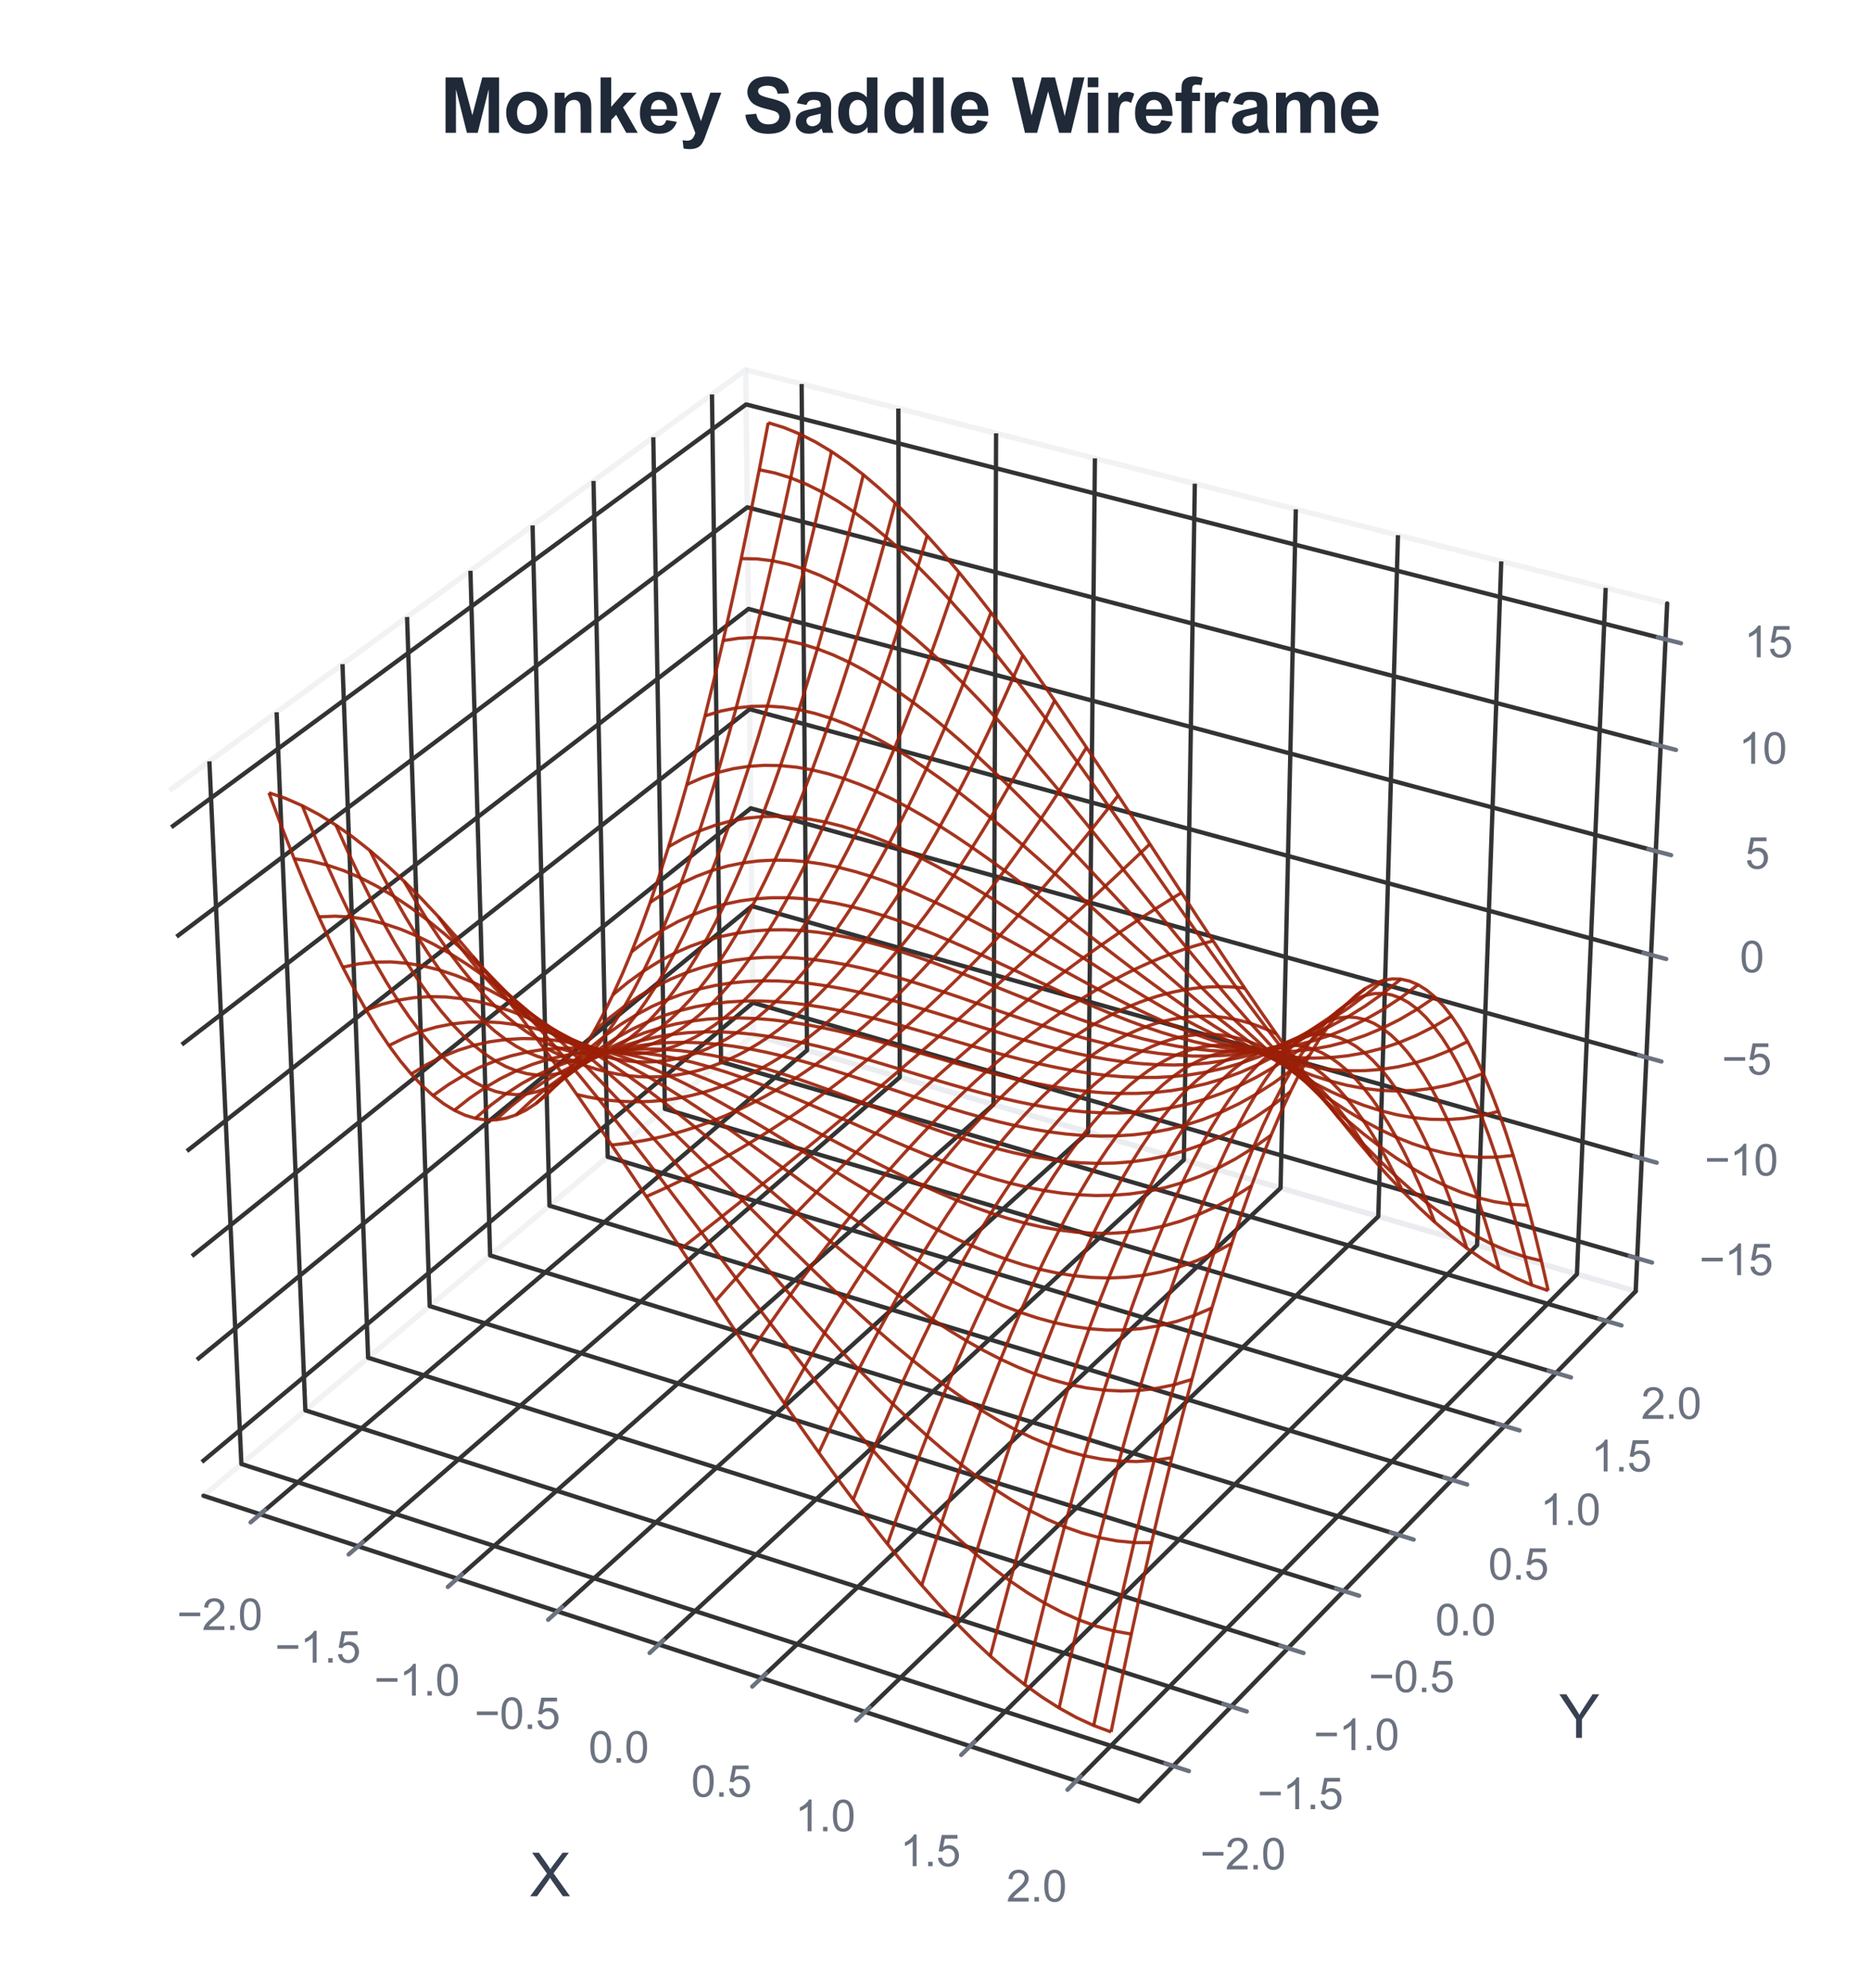 <?xml version="1.0" encoding="utf-8" standalone="no"?>
<!DOCTYPE svg PUBLIC "-//W3C//DTD SVG 1.1//EN"
  "http://www.w3.org/Graphics/SVG/1.1/DTD/svg11.dtd">
<svg xmlns:xlink="http://www.w3.org/1999/xlink" viewBox="0 0 346.268 367.999" xmlns="http://www.w3.org/2000/svg" version="1.1">
 <defs>
  <style type="text/css">*{stroke-linejoin: round; stroke-linecap: butt}</style>
 </defs>
 <g id="figure_1">
  <g id="patch_1">
   <path d="M 0 367.999 
L 346.268 367.999 
L 346.268 0 
L 0 0 
z
" style="fill: #ffffff"/>
  </g>
  <g id="patch_2">
   <path d="M 14.4 352.912 
L 322.72 352.912 
L 322.72 44.592 
L 14.4 44.592 
z
" style="fill: #ffffff"/>
  </g>
  <g id="pane3d_1">
   <g id="patch_3">
    <path d="M 37.68 276.89 
L 139.498 191.544 
L 138.082 68.461 
L 31.392 146.319 
" style="fill: none; opacity: 0.5; stroke: #e5e7eb; stroke-linejoin: miter"/>
   </g>
  </g>
  <g id="pane3d_2">
   <g id="patch_4">
    <path d="M 139.498 191.544 
L 302.878 239.033 
L 308.709 111.71 
L 138.082 68.461 
" style="fill: none; opacity: 0.5; stroke: #e5e7eb; stroke-linejoin: miter"/>
   </g>
  </g>
  <g id="pane3d_3">
   <g id="patch_5">
    <path d="M 37.68 276.89 
L 210.872 333.454 
L 302.878 239.033 
L 139.498 191.544 
" style="fill: none; opacity: 0.5; stroke: #e5e7eb; stroke-linejoin: miter"/>
   </g>
  </g>
  <g id="grid3d_1">
   <g id="Line3DCollection_1">
    <path d="M 48.17 280.316 
L 149.434 194.433 
L 148.439 71.086 
" style="fill: none; stroke: #333333; stroke-width: 0.8"/>
    <path d="M 66.312 286.241 
L 166.608 199.424 
L 166.345 75.625 
" style="fill: none; stroke: #333333; stroke-width: 0.8"/>
    <path d="M 84.662 292.234 
L 183.96 204.468 
L 184.445 80.213 
" style="fill: none; stroke: #333333; stroke-width: 0.8"/>
    <path d="M 103.221 298.295 
L 201.495 209.565 
L 202.744 84.851 
" style="fill: none; stroke: #333333; stroke-width: 0.8"/>
    <path d="M 121.993 304.426 
L 219.214 214.715 
L 221.245 89.54 
" style="fill: none; stroke: #333333; stroke-width: 0.8"/>
    <path d="M 140.983 310.628 
L 237.122 219.92 
L 239.949 94.282 
" style="fill: none; stroke: #333333; stroke-width: 0.8"/>
    <path d="M 160.193 316.903 
L 255.22 225.18 
L 258.862 99.075 
" style="fill: none; stroke: #333333; stroke-width: 0.8"/>
    <path d="M 179.629 323.25 
L 273.512 230.497 
L 277.987 103.923 
" style="fill: none; stroke: #333333; stroke-width: 0.8"/>
    <path d="M 199.293 329.673 
L 292.001 235.871 
L 297.326 108.825 
" style="fill: none; stroke: #333333; stroke-width: 0.8"/>
   </g>
  </g>
  <g id="grid3d_2">
   <g id="Line3DCollection_2">
    <path d="M 38.77 140.935 
L 44.696 271.009 
L 217.238 326.921 
" style="fill: none; stroke: #333333; stroke-width: 0.8"/>
    <path d="M 51.218 131.851 
L 56.542 261.08 
L 227.977 315.9 
" style="fill: none; stroke: #333333; stroke-width: 0.8"/>
    <path d="M 63.419 122.947 
L 68.163 251.338 
L 238.502 305.098 
" style="fill: none; stroke: #333333; stroke-width: 0.8"/>
    <path d="M 75.381 114.218 
L 79.566 241.78 
L 248.82 294.51 
" style="fill: none; stroke: #333333; stroke-width: 0.8"/>
    <path d="M 87.111 105.658 
L 90.757 232.399 
L 258.936 284.128 
" style="fill: none; stroke: #333333; stroke-width: 0.8"/>
    <path d="M 98.615 97.263 
L 101.742 223.192 
L 268.856 273.948 
" style="fill: none; stroke: #333333; stroke-width: 0.8"/>
    <path d="M 109.9 89.027 
L 112.527 214.152 
L 278.585 263.963 
" style="fill: none; stroke: #333333; stroke-width: 0.8"/>
    <path d="M 120.972 80.947 
L 123.117 205.275 
L 288.13 254.167 
" style="fill: none; stroke: #333333; stroke-width: 0.8"/>
    <path d="M 131.837 73.018 
L 133.517 196.558 
L 297.496 244.556 
" style="fill: none; stroke: #333333; stroke-width: 0.8"/>
   </g>
  </g>
  <g id="grid3d_3">
   <g id="Line3DCollection_3">
    <path d="M 303.158 232.926 
L 139.43 185.63 
L 37.379 270.638 
" style="fill: none; stroke: #333333; stroke-width: 0.8"/>
    <path d="M 304.004 214.449 
L 139.224 167.739 
L 36.468 251.713 
" style="fill: none; stroke: #333333; stroke-width: 0.8"/>
    <path d="M 304.861 195.731 
L 139.016 149.626 
L 35.544 232.532 
" style="fill: none; stroke: #333333; stroke-width: 0.8"/>
    <path d="M 305.729 176.766 
L 138.805 131.286 
L 34.608 213.089 
" style="fill: none; stroke: #333333; stroke-width: 0.8"/>
    <path d="M 306.609 157.551 
L 138.591 112.716 
L 33.659 193.379 
" style="fill: none; stroke: #333333; stroke-width: 0.8"/>
    <path d="M 307.501 138.079 
L 138.375 93.91 
L 32.696 173.397 
" style="fill: none; stroke: #333333; stroke-width: 0.8"/>
    <path d="M 308.405 118.346 
L 138.156 74.864 
L 31.721 153.135 
" style="fill: none; stroke: #333333; stroke-width: 0.8"/>
   </g>
  </g>
  <g id="axis3d_1">
   <g id="line2d_1">
    <path d="M 37.68 276.89 
L 210.872 333.454 
" style="fill: none; stroke: #333333; stroke-width: 0.8; stroke-linecap: round"/>
   </g>
   <g id="xtick_1">
    <g id="line2d_2">
     <path d="M 172.726 194.585 
" clip-path="url(#pd4bcb19c32)" style="fill: none; stroke: #333333; stroke-width: 0.8; stroke-linecap: round"/>
    </g>
    <g id="line2d_3">
     <path d="M 49.051 279.568 
L 46.402 281.814 
" style="fill: none; stroke: #6b7280; stroke-width: 0.8; stroke-linecap: round"/>
    </g>
    <g id="text_1">
     <!-- −2.0 -->
     <g style="fill: #6b7280" transform="translate(32.748 301.745) scale(0.08 -0.08)">
      <defs>
       <path id="ArialMT-2212" d="M 3381 1997 
L 356 1997 
L 356 2522 
L 3381 2522 
L 3381 1997 
z
" transform="scale(0.016)"/>
       <path id="ArialMT-32" d="M 3222 541 
L 3222 0 
L 194 0 
Q 188 203 259 391 
Q 375 700 629 1000 
Q 884 1300 1366 1694 
Q 2113 2306 2375 2664 
Q 2638 3022 2638 3341 
Q 2638 3675 2398 3904 
Q 2159 4134 1775 4134 
Q 1369 4134 1125 3890 
Q 881 3647 878 3216 
L 300 3275 
Q 359 3922 746 4261 
Q 1134 4600 1788 4600 
Q 2447 4600 2831 4234 
Q 3216 3869 3216 3328 
Q 3216 3053 3103 2787 
Q 2991 2522 2730 2228 
Q 2469 1934 1863 1422 
Q 1356 997 1212 845 
Q 1069 694 975 541 
L 3222 541 
z
" transform="scale(0.016)"/>
       <path id="ArialMT-2e" d="M 581 0 
L 581 641 
L 1222 641 
L 1222 0 
L 581 0 
z
" transform="scale(0.016)"/>
       <path id="ArialMT-30" d="M 266 2259 
Q 266 3072 433 3567 
Q 600 4063 929 4331 
Q 1259 4600 1759 4600 
Q 2128 4600 2406 4451 
Q 2684 4303 2865 4023 
Q 3047 3744 3150 3342 
Q 3253 2941 3253 2259 
Q 3253 1453 3087 958 
Q 2922 463 2592 192 
Q 2263 -78 1759 -78 
Q 1097 -78 719 397 
Q 266 969 266 2259 
z
M 844 2259 
Q 844 1131 1108 757 
Q 1372 384 1759 384 
Q 2147 384 2411 759 
Q 2675 1134 2675 2259 
Q 2675 3391 2411 3762 
Q 2147 4134 1753 4134 
Q 1366 4134 1134 3806 
Q 844 3388 844 2259 
z
" transform="scale(0.016)"/>
      </defs>
      <use xlink:href="#ArialMT-2212"/>
      <use xlink:href="#ArialMT-32" transform="translate(58.398 0)"/>
      <use xlink:href="#ArialMT-2e" transform="translate(114.014 0)"/>
      <use xlink:href="#ArialMT-30" transform="translate(141.797 0)"/>
     </g>
    </g>
   </g>
   <g id="xtick_2">
    <g id="line2d_4">
     <path d="M 172.726 194.585 
" clip-path="url(#pd4bcb19c32)" style="fill: none; stroke: #333333; stroke-width: 0.8; stroke-linecap: round"/>
    </g>
    <g id="line2d_5">
     <path d="M 67.186 285.485 
L 64.561 287.757 
" style="fill: none; stroke: #6b7280; stroke-width: 0.8; stroke-linecap: round"/>
    </g>
    <g id="text_2">
     <!-- −1.5 -->
     <g style="fill: #6b7280" transform="translate(50.907 307.778) scale(0.08 -0.08)">
      <defs>
       <path id="ArialMT-31" d="M 2384 0 
L 1822 0 
L 1822 3584 
Q 1619 3391 1289 3197 
Q 959 3003 697 2906 
L 697 3450 
Q 1169 3672 1522 3987 
Q 1875 4303 2022 4600 
L 2384 4600 
L 2384 0 
z
" transform="scale(0.016)"/>
       <path id="ArialMT-35" d="M 266 1200 
L 856 1250 
Q 922 819 1161 601 
Q 1400 384 1738 384 
Q 2144 384 2425 690 
Q 2706 997 2706 1503 
Q 2706 1984 2436 2262 
Q 2166 2541 1728 2541 
Q 1456 2541 1237 2417 
Q 1019 2294 894 2097 
L 366 2166 
L 809 4519 
L 3088 4519 
L 3088 3981 
L 1259 3981 
L 1013 2750 
Q 1425 3038 1878 3038 
Q 2478 3038 2890 2622 
Q 3303 2206 3303 1553 
Q 3303 931 2941 478 
Q 2500 -78 1738 -78 
Q 1113 -78 717 272 
Q 322 622 266 1200 
z
" transform="scale(0.016)"/>
      </defs>
      <use xlink:href="#ArialMT-2212"/>
      <use xlink:href="#ArialMT-31" transform="translate(58.398 0)"/>
      <use xlink:href="#ArialMT-2e" transform="translate(114.014 0)"/>
      <use xlink:href="#ArialMT-35" transform="translate(141.797 0)"/>
     </g>
    </g>
   </g>
   <g id="xtick_3">
    <g id="line2d_6">
     <path d="M 172.726 194.585 
" clip-path="url(#pd4bcb19c32)" style="fill: none; stroke: #333333; stroke-width: 0.8; stroke-linecap: round"/>
    </g>
    <g id="line2d_7">
     <path d="M 85.527 291.469 
L 82.927 293.767 
" style="fill: none; stroke: #6b7280; stroke-width: 0.8; stroke-linecap: round"/>
    </g>
    <g id="text_3">
     <!-- −1.0 -->
     <g style="fill: #6b7280" transform="translate(69.273 313.881) scale(0.08 -0.08)">
      <use xlink:href="#ArialMT-2212"/>
      <use xlink:href="#ArialMT-31" transform="translate(58.398 0)"/>
      <use xlink:href="#ArialMT-2e" transform="translate(114.014 0)"/>
      <use xlink:href="#ArialMT-30" transform="translate(141.797 0)"/>
     </g>
    </g>
   </g>
   <g id="xtick_4">
    <g id="line2d_8">
     <path d="M 172.726 194.585 
" clip-path="url(#pd4bcb19c32)" style="fill: none; stroke: #333333; stroke-width: 0.8; stroke-linecap: round"/>
    </g>
    <g id="line2d_9">
     <path d="M 104.077 297.521 
L 101.503 299.846 
" style="fill: none; stroke: #6b7280; stroke-width: 0.8; stroke-linecap: round"/>
    </g>
    <g id="text_4">
     <!-- −0.5 -->
     <g style="fill: #6b7280" transform="translate(87.849 320.053) scale(0.08 -0.08)">
      <use xlink:href="#ArialMT-2212"/>
      <use xlink:href="#ArialMT-30" transform="translate(58.398 0)"/>
      <use xlink:href="#ArialMT-2e" transform="translate(114.014 0)"/>
      <use xlink:href="#ArialMT-35" transform="translate(141.797 0)"/>
     </g>
    </g>
   </g>
   <g id="xtick_5">
    <g id="line2d_10">
     <path d="M 172.726 194.585 
" clip-path="url(#pd4bcb19c32)" style="fill: none; stroke: #333333; stroke-width: 0.8; stroke-linecap: round"/>
    </g>
    <g id="line2d_11">
     <path d="M 122.841 303.644 
L 120.293 305.995 
" style="fill: none; stroke: #6b7280; stroke-width: 0.8; stroke-linecap: round"/>
    </g>
    <g id="text_5">
     <!-- 0.0 -->
     <g style="fill: #6b7280" transform="translate(108.976 326.297) scale(0.08 -0.08)">
      <use xlink:href="#ArialMT-30"/>
      <use xlink:href="#ArialMT-2e" transform="translate(55.615 0)"/>
      <use xlink:href="#ArialMT-30" transform="translate(83.398 0)"/>
     </g>
    </g>
   </g>
   <g id="xtick_6">
    <g id="line2d_12">
     <path d="M 172.726 194.585 
" clip-path="url(#pd4bcb19c32)" style="fill: none; stroke: #333333; stroke-width: 0.8; stroke-linecap: round"/>
    </g>
    <g id="line2d_13">
     <path d="M 141.822 309.837 
L 139.301 312.215 
" style="fill: none; stroke: #6b7280; stroke-width: 0.8; stroke-linecap: round"/>
    </g>
    <g id="text_6">
     <!-- 0.5 -->
     <g style="fill: #6b7280" transform="translate(127.985 332.613) scale(0.08 -0.08)">
      <use xlink:href="#ArialMT-30"/>
      <use xlink:href="#ArialMT-2e" transform="translate(55.615 0)"/>
      <use xlink:href="#ArialMT-35" transform="translate(83.398 0)"/>
     </g>
    </g>
   </g>
   <g id="xtick_7">
    <g id="line2d_14">
     <path d="M 172.726 194.585 
" clip-path="url(#pd4bcb19c32)" style="fill: none; stroke: #333333; stroke-width: 0.8; stroke-linecap: round"/>
    </g>
    <g id="line2d_15">
     <path d="M 161.023 316.102 
L 158.53 318.508 
" style="fill: none; stroke: #6b7280; stroke-width: 0.8; stroke-linecap: round"/>
    </g>
    <g id="text_7">
     <!-- 1.0 -->
     <g style="fill: #6b7280" transform="translate(147.216 339.003) scale(0.08 -0.08)">
      <use xlink:href="#ArialMT-31"/>
      <use xlink:href="#ArialMT-2e" transform="translate(55.615 0)"/>
      <use xlink:href="#ArialMT-30" transform="translate(83.398 0)"/>
     </g>
    </g>
   </g>
   <g id="xtick_8">
    <g id="line2d_16">
     <path d="M 172.726 194.585 
" clip-path="url(#pd4bcb19c32)" style="fill: none; stroke: #333333; stroke-width: 0.8; stroke-linecap: round"/>
    </g>
    <g id="line2d_17">
     <path d="M 180.449 322.44 
L 177.985 324.875 
" style="fill: none; stroke: #6b7280; stroke-width: 0.8; stroke-linecap: round"/>
    </g>
    <g id="text_8">
     <!-- 1.5 -->
     <g style="fill: #6b7280" transform="translate(166.673 345.468) scale(0.08 -0.08)">
      <use xlink:href="#ArialMT-31"/>
      <use xlink:href="#ArialMT-2e" transform="translate(55.615 0)"/>
      <use xlink:href="#ArialMT-35" transform="translate(83.398 0)"/>
     </g>
    </g>
   </g>
   <g id="xtick_9">
    <g id="line2d_18">
     <path d="M 172.726 194.585 
" clip-path="url(#pd4bcb19c32)" style="fill: none; stroke: #333333; stroke-width: 0.8; stroke-linecap: round"/>
    </g>
    <g id="line2d_19">
     <path d="M 200.104 328.853 
L 197.669 331.316 
" style="fill: none; stroke: #6b7280; stroke-width: 0.8; stroke-linecap: round"/>
    </g>
    <g id="text_9">
     <!-- 2.0 -->
     <g style="fill: #6b7280" transform="translate(186.36 352.009) scale(0.08 -0.08)">
      <use xlink:href="#ArialMT-32"/>
      <use xlink:href="#ArialMT-2e" transform="translate(55.615 0)"/>
      <use xlink:href="#ArialMT-30" transform="translate(83.398 0)"/>
     </g>
    </g>
   </g>
   <g id="text_10">
    <!-- X -->
    <g style="fill: #374151" transform="translate(98.111 351.033) scale(0.11 -0.11)">
     <defs>
      <path id="ArialMT-58" d="M 28 0 
L 1800 2388 
L 238 4581 
L 959 4581 
L 1791 3406 
Q 2050 3041 2159 2844 
Q 2313 3094 2522 3366 
L 3444 4581 
L 4103 4581 
L 2494 2422 
L 4228 0 
L 3478 0 
L 2325 1634 
Q 2228 1775 2125 1941 
Q 1972 1691 1906 1597 
L 756 0 
L 28 0 
z
" transform="scale(0.016)"/>
     </defs>
     <use xlink:href="#ArialMT-58"/>
    </g>
   </g>
  </g>
  <g id="axis3d_2">
   <g id="line2d_20">
    <path d="M 302.878 239.033 
L 210.872 333.454 
" style="fill: none; stroke: #333333; stroke-width: 0.8; stroke-linecap: round"/>
   </g>
   <g id="xtick_10">
    <g id="line2d_21">
     <path d="M 172.726 194.585 
" clip-path="url(#pd4bcb19c32)" style="fill: none; stroke: #333333; stroke-width: 0.8; stroke-linecap: round"/>
    </g>
    <g id="line2d_22">
     <path d="M 215.784 326.45 
L 220.15 327.864 
" style="fill: none; stroke: #6b7280; stroke-width: 0.8; stroke-linecap: round"/>
    </g>
    <g id="text_11">
     <!-- −2.0 -->
     <g style="fill: #6b7280" transform="translate(222.221 346.069) scale(0.08 -0.08)">
      <use xlink:href="#ArialMT-2212"/>
      <use xlink:href="#ArialMT-32" transform="translate(58.398 0)"/>
      <use xlink:href="#ArialMT-2e" transform="translate(114.014 0)"/>
      <use xlink:href="#ArialMT-30" transform="translate(141.797 0)"/>
     </g>
    </g>
   </g>
   <g id="xtick_11">
    <g id="line2d_23">
     <path d="M 172.726 194.585 
" clip-path="url(#pd4bcb19c32)" style="fill: none; stroke: #333333; stroke-width: 0.8; stroke-linecap: round"/>
    </g>
    <g id="line2d_24">
     <path d="M 226.533 315.438 
L 230.869 316.824 
" style="fill: none; stroke: #6b7280; stroke-width: 0.8; stroke-linecap: round"/>
    </g>
    <g id="text_12">
     <!-- −1.5 -->
     <g style="fill: #6b7280" transform="translate(232.836 334.907) scale(0.08 -0.08)">
      <use xlink:href="#ArialMT-2212"/>
      <use xlink:href="#ArialMT-31" transform="translate(58.398 0)"/>
      <use xlink:href="#ArialMT-2e" transform="translate(114.014 0)"/>
      <use xlink:href="#ArialMT-35" transform="translate(141.797 0)"/>
     </g>
    </g>
   </g>
   <g id="xtick_12">
    <g id="line2d_25">
     <path d="M 172.726 194.585 
" clip-path="url(#pd4bcb19c32)" style="fill: none; stroke: #333333; stroke-width: 0.8; stroke-linecap: round"/>
    </g>
    <g id="line2d_26">
     <path d="M 237.068 304.645 
L 241.374 306.004 
" style="fill: none; stroke: #6b7280; stroke-width: 0.8; stroke-linecap: round"/>
    </g>
    <g id="text_13">
     <!-- −1.0 -->
     <g style="fill: #6b7280" transform="translate(243.24 323.968) scale(0.08 -0.08)">
      <use xlink:href="#ArialMT-2212"/>
      <use xlink:href="#ArialMT-31" transform="translate(58.398 0)"/>
      <use xlink:href="#ArialMT-2e" transform="translate(114.014 0)"/>
      <use xlink:href="#ArialMT-30" transform="translate(141.797 0)"/>
     </g>
    </g>
   </g>
   <g id="xtick_13">
    <g id="line2d_27">
     <path d="M 172.726 194.585 
" clip-path="url(#pd4bcb19c32)" style="fill: none; stroke: #333333; stroke-width: 0.8; stroke-linecap: round"/>
    </g>
    <g id="line2d_28">
     <path d="M 247.396 294.066 
L 251.672 295.398 
" style="fill: none; stroke: #6b7280; stroke-width: 0.8; stroke-linecap: round"/>
    </g>
    <g id="text_14">
     <!-- −0.5 -->
     <g style="fill: #6b7280" transform="translate(253.437 313.244) scale(0.08 -0.08)">
      <use xlink:href="#ArialMT-2212"/>
      <use xlink:href="#ArialMT-30" transform="translate(58.398 0)"/>
      <use xlink:href="#ArialMT-2e" transform="translate(114.014 0)"/>
      <use xlink:href="#ArialMT-35" transform="translate(141.797 0)"/>
     </g>
    </g>
   </g>
   <g id="xtick_14">
    <g id="line2d_29">
     <path d="M 172.726 194.585 
" clip-path="url(#pd4bcb19c32)" style="fill: none; stroke: #333333; stroke-width: 0.8; stroke-linecap: round"/>
    </g>
    <g id="line2d_30">
     <path d="M 257.521 283.693 
L 261.768 285 
" style="fill: none; stroke: #6b7280; stroke-width: 0.8; stroke-linecap: round"/>
    </g>
    <g id="text_15">
     <!-- 0.0 -->
     <g style="fill: #6b7280" transform="translate(265.772 302.731) scale(0.08 -0.08)">
      <use xlink:href="#ArialMT-30"/>
      <use xlink:href="#ArialMT-2e" transform="translate(55.615 0)"/>
      <use xlink:href="#ArialMT-30" transform="translate(83.398 0)"/>
     </g>
    </g>
   </g>
   <g id="xtick_15">
    <g id="line2d_31">
     <path d="M 172.726 194.585 
" clip-path="url(#pd4bcb19c32)" style="fill: none; stroke: #333333; stroke-width: 0.8; stroke-linecap: round"/>
    </g>
    <g id="line2d_32">
     <path d="M 267.451 273.521 
L 271.669 274.802 
" style="fill: none; stroke: #6b7280; stroke-width: 0.8; stroke-linecap: round"/>
    </g>
    <g id="text_16">
     <!-- 0.5 -->
     <g style="fill: #6b7280" transform="translate(275.577 292.421) scale(0.08 -0.08)">
      <use xlink:href="#ArialMT-30"/>
      <use xlink:href="#ArialMT-2e" transform="translate(55.615 0)"/>
      <use xlink:href="#ArialMT-35" transform="translate(83.398 0)"/>
     </g>
    </g>
   </g>
   <g id="xtick_16">
    <g id="line2d_33">
     <path d="M 172.726 194.585 
" clip-path="url(#pd4bcb19c32)" style="fill: none; stroke: #333333; stroke-width: 0.8; stroke-linecap: round"/>
    </g>
    <g id="line2d_34">
     <path d="M 277.19 263.544 
L 281.379 264.801 
" style="fill: none; stroke: #6b7280; stroke-width: 0.8; stroke-linecap: round"/>
    </g>
    <g id="text_17">
     <!-- 1.0 -->
     <g style="fill: #6b7280" transform="translate(285.194 282.308) scale(0.08 -0.08)">
      <use xlink:href="#ArialMT-31"/>
      <use xlink:href="#ArialMT-2e" transform="translate(55.615 0)"/>
      <use xlink:href="#ArialMT-30" transform="translate(83.398 0)"/>
     </g>
    </g>
   </g>
   <g id="xtick_17">
    <g id="line2d_35">
     <path d="M 172.726 194.585 
" clip-path="url(#pd4bcb19c32)" style="fill: none; stroke: #333333; stroke-width: 0.8; stroke-linecap: round"/>
    </g>
    <g id="line2d_36">
     <path d="M 286.745 253.757 
L 290.906 254.99 
" style="fill: none; stroke: #6b7280; stroke-width: 0.8; stroke-linecap: round"/>
    </g>
    <g id="text_18">
     <!-- 1.5 -->
     <g style="fill: #6b7280" transform="translate(294.628 272.388) scale(0.08 -0.08)">
      <use xlink:href="#ArialMT-31"/>
      <use xlink:href="#ArialMT-2e" transform="translate(55.615 0)"/>
      <use xlink:href="#ArialMT-35" transform="translate(83.398 0)"/>
     </g>
    </g>
   </g>
   <g id="xtick_18">
    <g id="line2d_37">
     <path d="M 172.726 194.585 
" clip-path="url(#pd4bcb19c32)" style="fill: none; stroke: #333333; stroke-width: 0.8; stroke-linecap: round"/>
    </g>
    <g id="line2d_38">
     <path d="M 296.119 244.153 
L 300.252 245.363 
" style="fill: none; stroke: #6b7280; stroke-width: 0.8; stroke-linecap: round"/>
    </g>
    <g id="text_19">
     <!-- 2.0 -->
     <g style="fill: #6b7280" transform="translate(303.884 262.655) scale(0.08 -0.08)">
      <use xlink:href="#ArialMT-32"/>
      <use xlink:href="#ArialMT-2e" transform="translate(55.615 0)"/>
      <use xlink:href="#ArialMT-30" transform="translate(83.398 0)"/>
     </g>
    </g>
   </g>
   <g id="text_20">
    <!-- Y -->
    <g style="fill: #374151" transform="translate(288.712 321.71) scale(0.11 -0.11)">
     <defs>
      <path id="ArialMT-59" d="M 1784 0 
L 1784 1941 
L 19 4581 
L 756 4581 
L 1659 3200 
Q 1909 2813 2125 2425 
Q 2331 2784 2625 3234 
L 3513 4581 
L 4219 4581 
L 2391 1941 
L 2391 0 
L 1784 0 
z
" transform="scale(0.016)"/>
     </defs>
     <use xlink:href="#ArialMT-59"/>
    </g>
   </g>
  </g>
  <g id="axis3d_3">
   <g id="line2d_39">
    <path d="M 302.878 239.033 
L 308.709 111.71 
" style="fill: none; stroke: #333333; stroke-width: 0.8; stroke-linecap: round"/>
   </g>
   <g id="xtick_19">
    <g id="line2d_40">
     <path d="M 172.726 194.585 
" style="fill: none; stroke: #333333; stroke-width: 0.8; stroke-linecap: round"/>
    </g>
    <g id="line2d_41">
     <path d="M 301.783 232.529 
L 305.91 233.721 
" style="fill: none; stroke: #6b7280; stroke-width: 0.8; stroke-linecap: round"/>
    </g>
    <g id="text_21">
     <!-- −15 -->
     <g style="fill: #6b7280" transform="translate(314.667 236.057) scale(0.08 -0.08)">
      <use xlink:href="#ArialMT-2212"/>
      <use xlink:href="#ArialMT-31" transform="translate(58.398 0)"/>
      <use xlink:href="#ArialMT-35" transform="translate(114.014 0)"/>
     </g>
    </g>
   </g>
   <g id="xtick_20">
    <g id="line2d_42">
     <path d="M 172.726 194.585 
" style="fill: none; stroke: #333333; stroke-width: 0.8; stroke-linecap: round"/>
    </g>
    <g id="line2d_43">
     <path d="M 302.62 214.057 
L 306.774 215.234 
" style="fill: none; stroke: #6b7280; stroke-width: 0.8; stroke-linecap: round"/>
    </g>
    <g id="text_22">
     <!-- −10 -->
     <g style="fill: #6b7280" transform="translate(315.63 217.611) scale(0.08 -0.08)">
      <use xlink:href="#ArialMT-2212"/>
      <use xlink:href="#ArialMT-31" transform="translate(58.398 0)"/>
      <use xlink:href="#ArialMT-30" transform="translate(114.014 0)"/>
     </g>
    </g>
   </g>
   <g id="xtick_21">
    <g id="line2d_44">
     <path d="M 172.726 194.585 
" style="fill: none; stroke: #333333; stroke-width: 0.8; stroke-linecap: round"/>
    </g>
    <g id="line2d_45">
     <path d="M 303.468 195.343 
L 307.65 196.506 
" style="fill: none; stroke: #6b7280; stroke-width: 0.8; stroke-linecap: round"/>
    </g>
    <g id="text_23">
     <!-- −5 -->
     <g style="fill: #6b7280" transform="translate(318.829 198.925) scale(0.08 -0.08)">
      <use xlink:href="#ArialMT-2212"/>
      <use xlink:href="#ArialMT-35" transform="translate(58.398 0)"/>
     </g>
    </g>
   </g>
   <g id="xtick_22">
    <g id="line2d_46">
     <path d="M 172.726 194.585 
" style="fill: none; stroke: #333333; stroke-width: 0.8; stroke-linecap: round"/>
    </g>
    <g id="line2d_47">
     <path d="M 304.327 176.384 
L 308.538 177.531 
" style="fill: none; stroke: #6b7280; stroke-width: 0.8; stroke-linecap: round"/>
    </g>
    <g id="text_24">
     <!-- 0 -->
     <g style="fill: #6b7280" transform="translate(322.153 179.994) scale(0.08 -0.08)">
      <use xlink:href="#ArialMT-30"/>
     </g>
    </g>
   </g>
   <g id="xtick_23">
    <g id="line2d_48">
     <path d="M 172.726 194.585 
" style="fill: none; stroke: #333333; stroke-width: 0.8; stroke-linecap: round"/>
    </g>
    <g id="line2d_49">
     <path d="M 305.197 157.174 
L 309.437 158.305 
" style="fill: none; stroke: #6b7280; stroke-width: 0.8; stroke-linecap: round"/>
    </g>
    <g id="text_25">
     <!-- 5 -->
     <g style="fill: #6b7280" transform="translate(323.153 160.813) scale(0.08 -0.08)">
      <use xlink:href="#ArialMT-35"/>
     </g>
    </g>
   </g>
   <g id="xtick_24">
    <g id="line2d_50">
     <path d="M 172.726 194.585 
" style="fill: none; stroke: #333333; stroke-width: 0.8; stroke-linecap: round"/>
    </g>
    <g id="line2d_51">
     <path d="M 306.079 137.708 
L 310.348 138.823 
" style="fill: none; stroke: #6b7280; stroke-width: 0.8; stroke-linecap: round"/>
    </g>
    <g id="text_26">
     <!-- 10 -->
     <g style="fill: #6b7280" transform="translate(321.943 141.378) scale(0.08 -0.08)">
      <use xlink:href="#ArialMT-31"/>
      <use xlink:href="#ArialMT-30" transform="translate(55.615 0)"/>
     </g>
    </g>
   </g>
   <g id="xtick_25">
    <g id="line2d_52">
     <path d="M 172.726 194.585 
" style="fill: none; stroke: #333333; stroke-width: 0.8; stroke-linecap: round"/>
    </g>
    <g id="line2d_53">
     <path d="M 306.973 117.981 
L 311.272 119.079 
" style="fill: none; stroke: #6b7280; stroke-width: 0.8; stroke-linecap: round"/>
    </g>
    <g id="text_27">
     <!-- 15 -->
     <g style="fill: #6b7280" transform="translate(322.97 121.682) scale(0.08 -0.08)">
      <use xlink:href="#ArialMT-31"/>
      <use xlink:href="#ArialMT-35" transform="translate(55.615 0)"/>
     </g>
    </g>
   </g>
   <g id="text_28">
    <!-- Z -->
    <g style="fill: #374151" transform="translate(352.413 172.905) scale(0.11 -0.11)">
     <defs>
      <path id="ArialMT-5a" d="M 128 0 
L 128 563 
L 2475 3497 
Q 2725 3809 2950 4041 
L 394 4041 
L 394 4581 
L 3675 4581 
L 3675 4041 
L 1103 863 
L 825 541 
L 3750 541 
L 3750 0 
L 128 0 
z
" transform="scale(0.016)"/>
     </defs>
     <use xlink:href="#ArialMT-5a"/>
    </g>
   </g>
  </g>
  <g id="axes_1">
   <g id="Line3DCollection_4">
    <path d="M 49.803 146.761 
L 52.876 147.796 
L 55.967 149.146 
L 59.075 150.798 
L 62.197 152.74 
L 65.334 154.958 
L 68.483 157.438 
L 71.643 160.166 
L 74.813 163.13 
L 77.991 166.314 
L 81.178 169.706 
L 84.37 173.291 
L 87.569 177.055 
L 90.771 180.984 
L 93.978 185.065 
L 97.187 189.284 
L 100.398 193.625 
L 103.61 198.077 
L 106.823 202.625 
L 110.036 207.255 
L 113.248 211.954 
L 116.459 216.709 
L 119.669 221.505 
L 122.876 226.331 
L 126.082 231.171 
L 129.284 236.015 
L 132.485 240.848 
L 135.682 245.657 
L 138.876 250.431 
L 142.067 255.156 
L 145.256 259.82 
L 148.441 264.41 
L 151.624 268.915 
L 154.805 273.321 
L 157.983 277.617 
L 161.159 281.791 
L 164.333 285.829 
L 167.507 289.722 
L 170.68 293.455 
L 173.853 297.019 
L 177.026 300.399 
L 180.2 303.586 
L 183.377 306.566 
L 186.556 309.327 
L 189.738 311.857 
L 192.925 314.145 
L 196.117 316.178 
L 199.316 317.943 
L 202.522 319.427 
L 205.737 320.619 
" clip-path="url(#pd4bcb19c32)" style="fill: none; stroke: #9c2007; stroke-opacity: 0.9; stroke-width: 0.6"/>
    <path d="M 54.485 158.987 
L 57.512 159.404 
L 60.557 160.133 
L 63.62 161.159 
L 66.698 162.472 
L 69.791 164.057 
L 72.897 165.902 
L 76.015 167.993 
L 79.144 170.318 
L 82.283 172.862 
L 85.43 175.613 
L 88.584 178.556 
L 91.745 181.679 
L 94.912 184.967 
L 98.083 188.406 
L 101.259 191.984 
L 104.437 195.687 
L 107.618 199.501 
L 110.801 203.412 
L 113.985 207.408 
L 117.169 211.474 
L 120.354 215.597 
L 123.539 219.765 
L 126.723 223.964 
L 129.906 228.18 
L 133.088 232.401 
L 136.268 236.615 
L 139.447 240.807 
L 142.625 244.965 
L 145.801 249.078 
L 148.976 253.131 
L 152.149 257.113 
L 155.321 261.011 
L 158.492 264.812 
L 161.662 268.505 
L 164.832 272.077 
L 168.001 275.516 
L 171.172 278.81 
L 174.343 281.945 
L 177.515 284.911 
L 180.69 287.695 
L 183.867 290.285 
L 187.048 292.667 
L 190.234 294.831 
L 193.424 296.763 
L 196.621 298.451 
L 199.825 299.882 
L 203.036 301.043 
L 206.257 301.921 
L 209.489 302.503 
" clip-path="url(#pd4bcb19c32)" style="fill: none; stroke: #9c2007; stroke-opacity: 0.9; stroke-width: 0.6"/>
    <path d="M 59.039 169.732 
L 62.026 169.598 
L 65.031 169.77 
L 68.054 170.237 
L 71.093 170.985 
L 74.148 172.002 
L 77.216 173.277 
L 80.298 174.796 
L 83.39 176.546 
L 86.493 178.514 
L 89.606 180.686 
L 92.727 183.051 
L 95.855 185.594 
L 98.99 188.303 
L 102.13 191.163 
L 105.276 194.161 
L 108.426 197.285 
L 111.579 200.52 
L 114.735 203.854 
L 117.893 207.273 
L 121.053 210.764 
L 124.215 214.314 
L 127.377 217.909 
L 130.54 221.536 
L 133.703 225.183 
L 136.867 228.837 
L 140.03 232.484 
L 143.193 236.112 
L 146.356 239.707 
L 149.519 243.258 
L 152.682 246.752 
L 155.844 250.176 
L 159.007 253.517 
L 162.169 256.763 
L 165.333 259.901 
L 168.497 262.92 
L 171.663 265.806 
L 174.831 268.548 
L 178.001 271.132 
L 181.174 273.547 
L 184.351 275.779 
L 187.532 277.817 
L 190.718 279.647 
L 193.909 281.257 
L 197.108 282.635 
L 200.314 283.766 
L 203.529 284.639 
L 206.754 285.24 
L 209.99 285.554 
L 213.237 285.57 
" clip-path="url(#pd4bcb19c32)" style="fill: none; stroke: #9c2007; stroke-opacity: 0.9; stroke-width: 0.6"/>
    <path d="M 63.474 179.047 
L 66.425 178.423 
L 69.396 178.101 
L 72.385 178.069 
L 75.39 178.315 
L 78.411 178.827 
L 81.447 179.593 
L 84.496 180.6 
L 87.557 181.837 
L 90.629 183.29 
L 93.711 184.946 
L 96.802 186.792 
L 99.902 188.817 
L 103.009 191.005 
L 106.122 193.345 
L 109.241 195.823 
L 112.365 198.427 
L 115.494 201.142 
L 118.627 203.956 
L 121.762 206.856 
L 124.901 209.828 
L 128.042 212.859 
L 131.185 215.938 
L 134.329 219.049 
L 137.475 222.181 
L 140.622 225.321 
L 143.771 228.455 
L 146.92 231.571 
L 150.07 234.656 
L 153.221 237.698 
L 156.373 240.683 
L 159.526 243.599 
L 162.68 246.434 
L 165.836 249.174 
L 168.994 251.808 
L 172.154 254.322 
L 175.317 256.704 
L 178.483 258.942 
L 181.653 261.022 
L 184.827 262.933 
L 188.005 264.661 
L 191.19 266.193 
L 194.381 267.518 
L 197.579 268.621 
L 200.785 269.489 
L 204.001 270.111 
L 207.227 270.471 
L 210.464 270.556 
L 213.714 270.353 
L 216.977 269.847 
" clip-path="url(#pd4bcb19c32)" style="fill: none; stroke: #9c2007; stroke-opacity: 0.9; stroke-width: 0.6"/>
    <path d="M 67.797 186.975 
L 70.719 185.92 
L 73.659 185.162 
L 76.618 184.69 
L 79.595 184.493 
L 82.587 184.559 
L 85.594 184.876 
L 88.615 185.431 
L 91.648 186.214 
L 94.694 187.21 
L 97.749 188.408 
L 100.815 189.796 
L 103.889 191.359 
L 106.972 193.086 
L 110.061 194.964 
L 113.157 196.979 
L 116.259 199.119 
L 119.367 201.371 
L 122.478 203.722 
L 125.594 206.158 
L 128.714 208.667 
L 131.837 211.236 
L 134.963 213.852 
L 138.091 216.502 
L 141.222 219.173 
L 144.354 221.853 
L 147.489 224.527 
L 150.626 227.185 
L 153.765 229.812 
L 156.905 232.396 
L 160.048 234.924 
L 163.193 237.384 
L 166.34 239.762 
L 169.491 242.047 
L 172.644 244.226 
L 175.8 246.285 
L 178.96 248.213 
L 182.125 249.996 
L 185.294 251.621 
L 188.469 253.076 
L 191.651 254.348 
L 194.839 255.424 
L 198.034 256.29 
L 201.239 256.934 
L 204.453 257.341 
L 207.677 257.5 
L 210.913 257.395 
L 214.162 257.012 
L 217.425 256.338 
L 220.703 255.359 
" clip-path="url(#pd4bcb19c32)" style="fill: none; stroke: #9c2007; stroke-opacity: 0.9; stroke-width: 0.6"/>
    <path d="M 72.018 193.555 
L 74.913 192.125 
L 77.829 190.988 
L 80.763 190.133 
L 83.714 189.549 
L 86.681 189.226 
L 89.664 189.15 
L 92.661 189.311 
L 95.67 189.696 
L 98.692 190.293 
L 101.725 191.09 
L 104.768 192.074 
L 107.821 193.234 
L 110.882 194.556 
L 113.951 196.027 
L 117.027 197.636 
L 120.11 199.369 
L 123.198 201.213 
L 126.292 203.155 
L 129.391 205.184 
L 132.494 207.285 
L 135.601 209.446 
L 138.711 211.654 
L 141.825 213.896 
L 144.943 216.16 
L 148.063 218.432 
L 151.186 220.7 
L 154.312 222.951 
L 157.441 225.172 
L 160.572 227.351 
L 163.707 229.474 
L 166.845 231.529 
L 169.986 233.503 
L 173.131 235.383 
L 176.279 237.157 
L 179.433 238.812 
L 182.591 240.335 
L 185.754 241.713 
L 188.924 242.933 
L 192.1 243.982 
L 195.283 244.847 
L 198.475 245.516 
L 201.675 245.973 
L 204.885 246.207 
L 208.106 246.203 
L 211.339 245.947 
L 214.584 245.427 
L 217.844 244.626 
L 221.119 243.531 
L 224.41 242.128 
" clip-path="url(#pd4bcb19c32)" style="fill: none; stroke: #9c2007; stroke-opacity: 0.9; stroke-width: 0.6"/>
    <path d="M 76.143 198.822 
L 79.017 197.07 
L 81.911 195.608 
L 84.823 194.424 
L 87.753 193.509 
L 90.7 192.85 
L 93.662 192.437 
L 96.638 192.258 
L 99.627 192.3 
L 102.629 192.553 
L 105.643 193.005 
L 108.667 193.642 
L 111.701 194.452 
L 114.743 195.424 
L 117.795 196.545 
L 120.853 197.801 
L 123.919 199.182 
L 126.991 200.673 
L 130.069 202.262 
L 133.153 203.936 
L 136.241 205.683 
L 139.334 207.49 
L 142.432 209.344 
L 145.533 211.232 
L 148.639 213.141 
L 151.748 215.059 
L 154.86 216.973 
L 157.977 218.87 
L 161.097 220.738 
L 164.22 222.563 
L 167.348 224.332 
L 170.479 226.034 
L 173.615 227.655 
L 176.755 229.182 
L 179.9 230.602 
L 183.05 231.904 
L 186.206 233.073 
L 189.369 234.096 
L 192.538 234.962 
L 195.715 235.656 
L 198.901 236.165 
L 202.095 236.476 
L 205.299 236.575 
L 208.514 236.449 
L 211.742 236.084 
L 214.981 235.466 
L 218.235 234.58 
L 221.505 233.412 
L 224.79 231.948 
L 228.094 230.172 
" clip-path="url(#pd4bcb19c32)" style="fill: none; stroke: #9c2007; stroke-opacity: 0.9; stroke-width: 0.6"/>
    <path d="M 80.179 202.806 
L 83.035 200.784 
L 85.911 199.048 
L 88.806 197.588 
L 91.719 196.394 
L 94.648 195.453 
L 97.592 194.756 
L 100.551 194.29 
L 103.524 194.044 
L 106.509 194.006 
L 109.506 194.165 
L 112.513 194.509 
L 115.531 195.024 
L 118.558 195.7 
L 121.594 196.523 
L 124.638 197.482 
L 127.689 198.563 
L 130.747 199.755 
L 133.812 201.044 
L 136.882 202.418 
L 139.958 203.864 
L 143.039 205.369 
L 146.125 206.922 
L 149.215 208.509 
L 152.31 210.116 
L 155.41 211.733 
L 158.513 213.345 
L 161.621 214.941 
L 164.733 216.507 
L 167.849 218.03 
L 170.97 219.498 
L 174.096 220.898 
L 177.226 222.217 
L 180.362 223.443 
L 183.503 224.561 
L 186.651 225.56 
L 189.805 226.427 
L 192.966 227.148 
L 196.135 227.709 
L 199.313 228.099 
L 202.499 228.303 
L 205.696 228.309 
L 208.904 228.101 
L 212.123 227.667 
L 215.355 226.993 
L 218.601 226.064 
L 221.862 224.865 
L 225.14 223.383 
L 228.435 221.602 
L 231.749 219.506 
" clip-path="url(#pd4bcb19c32)" style="fill: none; stroke: #9c2007; stroke-opacity: 0.9; stroke-width: 0.6"/>
    <path d="M 84.133 205.534 
L 86.975 203.292 
L 89.837 201.333 
L 92.717 199.647 
L 95.615 198.224 
L 98.53 197.053 
L 101.46 196.123 
L 104.405 195.422 
L 107.364 194.94 
L 110.335 194.664 
L 113.318 194.583 
L 116.312 194.686 
L 119.316 194.959 
L 122.33 195.391 
L 125.353 195.97 
L 128.384 196.683 
L 131.423 197.518 
L 134.469 198.463 
L 137.521 199.505 
L 140.58 200.631 
L 143.645 201.829 
L 146.716 203.086 
L 149.791 204.39 
L 152.872 205.727 
L 155.958 207.086 
L 159.048 208.453 
L 162.143 209.816 
L 165.243 211.162 
L 168.348 212.479 
L 171.458 213.752 
L 174.573 214.971 
L 177.693 216.121 
L 180.818 217.19 
L 183.95 218.165 
L 187.088 219.034 
L 190.232 219.782 
L 193.384 220.398 
L 196.544 220.867 
L 199.712 221.177 
L 202.89 221.315 
L 206.077 221.266 
L 209.275 221.017 
L 212.485 220.555 
L 215.707 219.866 
L 218.943 218.935 
L 222.194 217.748 
L 225.461 216.29 
L 228.745 214.547 
L 232.048 212.502 
L 235.37 210.142 
" clip-path="url(#pd4bcb19c32)" style="fill: none; stroke: #9c2007; stroke-opacity: 0.9; stroke-width: 0.6"/>
    <path d="M 88.011 207.028 
L 90.842 204.614 
L 93.693 202.481 
L 96.562 200.619 
L 99.449 199.017 
L 102.352 197.666 
L 105.271 196.553 
L 108.204 195.669 
L 111.151 195.001 
L 114.111 194.538 
L 117.082 194.269 
L 120.065 194.181 
L 123.058 194.264 
L 126.061 194.505 
L 129.073 194.891 
L 132.093 195.411 
L 135.121 196.052 
L 138.157 196.802 
L 141.2 197.648 
L 144.249 198.579 
L 147.304 199.58 
L 150.365 200.641 
L 153.432 201.748 
L 156.504 202.889 
L 159.581 204.05 
L 162.664 205.22 
L 165.752 206.386 
L 168.844 207.534 
L 171.943 208.652 
L 175.046 209.728 
L 178.155 210.749 
L 181.27 211.701 
L 184.39 212.572 
L 187.518 213.349 
L 190.652 214.018 
L 193.793 214.568 
L 196.942 214.985 
L 200.1 215.255 
L 203.267 215.365 
L 206.443 215.303 
L 209.63 215.053 
L 212.829 214.604 
L 216.04 213.94 
L 219.264 213.048 
L 222.503 211.914 
L 225.757 210.522 
L 229.027 208.859 
L 232.316 206.909 
L 235.624 204.657 
L 238.953 202.088 
" clip-path="url(#pd4bcb19c32)" style="fill: none; stroke: #9c2007; stroke-opacity: 0.9; stroke-width: 0.6"/>
    <path d="M 91.818 207.307 
L 94.642 204.769 
L 97.484 202.509 
L 100.345 200.519 
L 103.223 198.788 
L 106.118 197.305 
L 109.028 196.059 
L 111.952 195.041 
L 114.89 194.237 
L 117.841 193.637 
L 120.803 193.23 
L 123.776 193.004 
L 126.76 192.947 
L 129.754 193.047 
L 132.757 193.291 
L 135.768 193.669 
L 138.787 194.167 
L 141.814 194.774 
L 144.848 195.477 
L 147.889 196.263 
L 150.935 197.12 
L 153.988 198.036 
L 157.047 198.998 
L 160.111 199.993 
L 163.181 201.009 
L 166.257 202.033 
L 169.337 203.052 
L 172.424 204.054 
L 175.515 205.027 
L 178.613 205.956 
L 181.716 206.83 
L 184.825 207.636 
L 187.941 208.361 
L 191.064 208.991 
L 194.194 209.514 
L 197.331 209.917 
L 200.477 210.187 
L 203.632 210.31 
L 206.796 210.273 
L 209.971 210.063 
L 213.157 209.666 
L 216.355 209.068 
L 219.565 208.256 
L 222.79 207.215 
L 226.029 205.931 
L 229.285 204.389 
L 232.558 202.575 
L 235.849 200.474 
L 239.16 198.07 
L 242.493 195.347 
" clip-path="url(#pd4bcb19c32)" style="fill: none; stroke: #9c2007; stroke-opacity: 0.9; stroke-width: 0.6"/>
    <path d="M 95.562 206.387 
L 98.38 203.771 
L 101.217 201.432 
L 104.072 199.362 
L 106.944 197.548 
L 109.832 195.982 
L 112.736 194.652 
L 115.653 193.548 
L 118.584 192.658 
L 121.528 191.971 
L 124.483 191.476 
L 127.449 191.16 
L 130.426 191.013 
L 133.412 191.023 
L 136.407 191.177 
L 139.411 191.463 
L 142.423 191.869 
L 145.442 192.383 
L 148.468 192.993 
L 151.501 193.686 
L 154.541 194.449 
L 157.586 195.271 
L 160.638 196.139 
L 163.695 197.04 
L 166.758 197.961 
L 169.827 198.891 
L 172.901 199.816 
L 175.98 200.723 
L 179.066 201.601 
L 182.157 202.435 
L 185.255 203.215 
L 188.358 203.925 
L 191.469 204.555 
L 194.587 205.09 
L 197.712 205.519 
L 200.845 205.827 
L 203.987 206.002 
L 207.138 206.03 
L 210.299 205.898 
L 213.47 205.593 
L 216.654 205.101 
L 219.849 204.408 
L 223.058 203.501 
L 226.281 202.365 
L 229.519 200.985 
L 232.774 199.348 
L 236.047 197.438 
L 239.339 195.241 
L 242.652 192.74 
L 245.986 189.921 
" clip-path="url(#pd4bcb19c32)" style="fill: none; stroke: #9c2007; stroke-opacity: 0.9; stroke-width: 0.6"/>
    <path d="M 99.246 204.281 
L 102.062 201.633 
L 104.896 199.261 
L 107.747 197.156 
L 110.616 195.308 
L 113.5 193.706 
L 116.399 192.34 
L 119.312 191.199 
L 122.238 190.271 
L 125.176 189.545 
L 128.126 189.011 
L 131.086 188.656 
L 134.057 188.469 
L 137.037 188.438 
L 140.027 188.551 
L 143.024 188.795 
L 146.029 189.16 
L 149.042 189.631 
L 152.062 190.199 
L 155.089 190.849 
L 158.121 191.57 
L 161.16 192.348 
L 164.205 193.173 
L 167.256 194.03 
L 170.312 194.908 
L 173.374 195.794 
L 176.442 196.675 
L 179.515 197.539 
L 182.594 198.373 
L 185.679 199.164 
L 188.77 199.899 
L 191.868 200.567 
L 194.973 201.153 
L 198.085 201.645 
L 201.205 202.03 
L 204.332 202.295 
L 207.469 202.427 
L 210.615 202.412 
L 213.772 202.238 
L 216.939 201.891 
L 220.118 201.356 
L 223.31 200.621 
L 226.515 199.672 
L 229.735 198.494 
L 232.97 197.074 
L 236.223 195.396 
L 239.493 193.445 
L 242.783 191.207 
L 246.094 188.666 
L 249.427 185.806 
" clip-path="url(#pd4bcb19c32)" style="fill: none; stroke: #9c2007; stroke-opacity: 0.9; stroke-width: 0.6"/>
    <path d="M 102.877 200.999 
L 105.692 198.363 
L 108.525 196.004 
L 111.376 193.912 
L 114.242 192.075 
L 117.124 190.485 
L 120.021 189.13 
L 122.931 187.999 
L 125.853 187.082 
L 128.788 186.366 
L 131.734 185.842 
L 134.691 185.496 
L 137.657 185.318 
L 140.633 185.296 
L 143.617 185.417 
L 146.609 185.67 
L 149.609 186.042 
L 152.616 186.522 
L 155.631 187.097 
L 158.651 187.754 
L 161.678 188.482 
L 164.711 189.268 
L 167.749 190.1 
L 170.794 190.964 
L 173.843 191.849 
L 176.899 192.742 
L 179.96 193.63 
L 183.027 194.501 
L 186.099 195.342 
L 189.178 196.14 
L 192.262 196.883 
L 195.354 197.558 
L 198.452 198.152 
L 201.557 198.652 
L 204.671 199.045 
L 207.792 199.318 
L 210.923 199.459 
L 214.063 199.454 
L 217.213 199.289 
L 220.374 198.951 
L 223.547 198.427 
L 226.733 197.703 
L 229.933 196.765 
L 233.148 195.599 
L 236.378 194.191 
L 239.626 192.526 
L 242.891 190.59 
L 246.177 188.367 
L 249.484 185.841 
L 252.813 182.998 
" clip-path="url(#pd4bcb19c32)" style="fill: none; stroke: #9c2007; stroke-opacity: 0.9; stroke-width: 0.6"/>
    <path d="M 106.459 196.545 
L 109.276 193.968 
L 112.11 191.668 
L 114.961 189.634 
L 117.828 187.856 
L 120.709 186.324 
L 123.605 185.027 
L 126.514 183.955 
L 129.435 183.095 
L 132.368 182.438 
L 135.311 181.972 
L 138.265 181.684 
L 141.228 181.564 
L 144.2 181.6 
L 147.18 181.779 
L 150.168 182.089 
L 153.164 182.519 
L 156.166 183.056 
L 159.175 183.688 
L 162.19 184.403 
L 165.212 185.189 
L 168.239 186.032 
L 171.271 186.92 
L 174.309 187.842 
L 177.353 188.784 
L 180.401 189.734 
L 183.456 190.68 
L 186.515 191.608 
L 189.581 192.507 
L 192.652 193.363 
L 195.73 194.164 
L 198.814 194.897 
L 201.904 195.549 
L 205.002 196.108 
L 208.108 196.56 
L 211.222 196.893 
L 214.345 197.094 
L 217.477 197.149 
L 220.62 197.045 
L 223.774 196.769 
L 226.939 196.308 
L 230.118 195.647 
L 233.31 194.774 
L 236.517 193.673 
L 239.74 192.331 
L 242.98 190.733 
L 246.239 188.865 
L 249.517 186.711 
L 252.817 184.256 
L 256.139 181.486 
" clip-path="url(#pd4bcb19c32)" style="fill: none; stroke: #9c2007; stroke-opacity: 0.9; stroke-width: 0.6"/>
    <path d="M 109.997 190.925 
L 112.817 188.451 
L 115.654 186.255 
L 118.508 184.325 
L 121.376 182.652 
L 124.259 181.226 
L 127.156 180.035 
L 130.065 179.068 
L 132.986 178.315 
L 135.918 177.764 
L 138.86 177.404 
L 141.812 177.223 
L 144.772 177.21 
L 147.742 177.352 
L 150.719 177.638 
L 153.704 178.055 
L 156.695 178.592 
L 159.693 179.236 
L 162.698 179.976 
L 165.708 180.797 
L 168.724 181.69 
L 171.745 182.64 
L 174.771 183.636 
L 177.803 184.664 
L 180.84 185.714 
L 183.882 186.771 
L 186.929 187.824 
L 189.981 188.86 
L 193.039 189.866 
L 196.102 190.83 
L 199.172 191.739 
L 202.247 192.581 
L 205.33 193.342 
L 208.419 194.01 
L 211.516 194.572 
L 214.621 195.015 
L 217.735 195.327 
L 220.858 195.493 
L 223.991 195.502 
L 227.136 195.339 
L 230.292 194.992 
L 233.461 194.446 
L 236.643 193.689 
L 239.84 192.706 
L 243.053 191.483 
L 246.283 190.005 
L 249.532 188.259 
L 252.8 186.229 
L 256.089 183.9 
L 259.401 181.257 
" clip-path="url(#pd4bcb19c32)" style="fill: none; stroke: #9c2007; stroke-opacity: 0.9; stroke-width: 0.6"/>
    <path d="M 113.496 184.138 
L 116.321 181.814 
L 119.163 179.767 
L 122.02 177.988 
L 124.892 176.467 
L 127.778 175.192 
L 130.677 174.154 
L 133.587 173.341 
L 136.509 172.742 
L 139.441 172.346 
L 142.383 172.141 
L 145.334 172.115 
L 148.293 172.257 
L 151.261 172.555 
L 154.235 172.997 
L 157.217 173.57 
L 160.205 174.264 
L 163.199 175.064 
L 166.199 175.96 
L 169.204 176.938 
L 172.215 177.987 
L 175.23 179.093 
L 178.25 180.246 
L 181.275 181.431 
L 184.305 182.637 
L 187.34 183.852 
L 190.379 185.062 
L 193.423 186.255 
L 196.473 187.418 
L 199.527 188.54 
L 202.588 189.607 
L 205.654 190.607 
L 208.727 191.526 
L 211.806 192.354 
L 214.893 193.076 
L 217.987 193.679 
L 221.09 194.152 
L 224.203 194.481 
L 227.325 194.652 
L 230.458 194.653 
L 233.602 194.471 
L 236.759 194.092 
L 239.929 193.502 
L 243.114 192.688 
L 246.315 191.636 
L 249.532 190.331 
L 252.768 188.759 
L 256.023 186.906 
L 259.299 184.757 
L 262.597 182.295 
" clip-path="url(#pd4bcb19c32)" style="fill: none; stroke: #9c2007; stroke-opacity: 0.9; stroke-width: 0.6"/>
    <path d="M 116.959 176.182 
L 119.792 174.053 
L 122.64 172.202 
L 125.503 170.621 
L 128.379 169.298 
L 131.269 168.224 
L 134.171 167.386 
L 137.084 166.775 
L 140.007 166.378 
L 142.941 166.185 
L 145.883 166.183 
L 148.834 166.361 
L 151.793 166.708 
L 154.759 167.21 
L 157.731 167.857 
L 160.71 168.636 
L 163.695 169.534 
L 166.685 170.54 
L 169.681 171.641 
L 172.681 172.826 
L 175.686 174.08 
L 178.695 175.393 
L 181.709 176.751 
L 184.727 178.143 
L 187.749 179.555 
L 190.776 180.976 
L 193.807 182.392 
L 196.842 183.791 
L 199.882 185.162 
L 202.927 186.49 
L 205.977 187.765 
L 209.033 188.972 
L 212.094 190.1 
L 215.162 191.136 
L 218.237 192.067 
L 221.32 192.88 
L 224.41 193.564 
L 227.509 194.104 
L 230.618 194.488 
L 233.738 194.703 
L 236.868 194.736 
L 240.011 194.573 
L 243.166 194.202 
L 246.336 193.608 
L 249.522 192.777 
L 252.724 191.696 
L 255.943 190.351 
L 259.182 188.727 
L 262.441 186.809 
L 265.723 184.582 
" clip-path="url(#pd4bcb19c32)" style="fill: none; stroke: #9c2007; stroke-opacity: 0.9; stroke-width: 0.6"/>
    <path d="M 120.392 167.053 
L 123.233 165.164 
L 126.089 163.557 
L 128.958 162.22 
L 131.841 161.144 
L 134.736 160.317 
L 137.642 159.728 
L 140.558 159.367 
L 143.484 159.221 
L 146.42 159.279 
L 149.363 159.53 
L 152.315 159.961 
L 155.273 160.561 
L 158.238 161.318 
L 161.209 162.219 
L 164.185 163.252 
L 167.167 164.405 
L 170.153 165.666 
L 173.144 167.022 
L 176.139 168.461 
L 179.138 169.971 
L 182.141 171.539 
L 185.148 173.153 
L 188.158 174.799 
L 191.172 176.467 
L 194.19 178.143 
L 197.211 179.814 
L 200.237 181.469 
L 203.266 183.095 
L 206.3 184.679 
L 209.339 186.21 
L 212.382 187.673 
L 215.431 189.058 
L 218.486 190.351 
L 221.548 191.54 
L 224.616 192.612 
L 227.692 193.555 
L 230.777 194.356 
L 233.87 195.001 
L 236.974 195.479 
L 240.088 195.776 
L 243.214 195.879 
L 246.352 195.775 
L 249.505 195.451 
L 252.672 194.892 
L 255.855 194.085 
L 259.056 193.017 
L 262.275 191.672 
L 265.515 190.037 
L 268.776 188.096 
" clip-path="url(#pd4bcb19c32)" style="fill: none; stroke: #9c2007; stroke-opacity: 0.9; stroke-width: 0.6"/>
    <path d="M 123.8 156.74 
L 126.65 155.141 
L 129.514 153.824 
L 132.391 152.781 
L 135.281 151.999 
L 138.182 151.469 
L 141.093 151.178 
L 144.014 151.115 
L 146.943 151.269 
L 149.881 151.629 
L 152.826 152.181 
L 155.778 152.915 
L 158.737 153.818 
L 161.701 154.878 
L 164.67 156.082 
L 167.644 157.42 
L 170.622 158.877 
L 173.604 160.442 
L 176.59 162.103 
L 179.58 163.846 
L 182.573 165.66 
L 185.569 167.533 
L 188.568 169.45 
L 191.569 171.401 
L 194.574 173.373 
L 197.582 175.352 
L 200.593 177.328 
L 203.607 179.287 
L 206.625 181.217 
L 209.647 183.105 
L 212.672 184.94 
L 215.702 186.708 
L 218.737 188.397 
L 221.777 189.996 
L 224.823 191.49 
L 227.876 192.869 
L 230.935 194.119 
L 234.003 195.228 
L 237.079 196.183 
L 240.164 196.971 
L 243.259 197.58 
L 246.366 197.997 
L 249.484 198.209 
L 252.616 198.202 
L 255.763 197.963 
L 258.924 197.479 
L 262.103 196.736 
L 265.299 195.72 
L 268.516 194.417 
L 271.753 192.812 
" clip-path="url(#pd4bcb19c32)" style="fill: none; stroke: #9c2007; stroke-opacity: 0.9; stroke-width: 0.6"/>
    <path d="M 127.185 145.235 
L 130.046 143.973 
L 132.92 142.996 
L 135.806 142.295 
L 138.703 141.857 
L 141.611 141.673 
L 144.528 141.729 
L 147.453 142.015 
L 150.387 142.519 
L 153.327 143.229 
L 156.274 144.134 
L 159.227 145.22 
L 162.186 146.476 
L 165.149 147.889 
L 168.116 149.447 
L 171.088 151.139 
L 174.062 152.95 
L 177.04 154.869 
L 180.021 156.884 
L 183.004 158.981 
L 185.99 161.148 
L 188.978 163.374 
L 191.969 165.645 
L 194.961 167.948 
L 197.956 170.272 
L 200.953 172.605 
L 203.952 174.932 
L 206.954 177.243 
L 209.959 179.525 
L 212.966 181.765 
L 215.977 183.951 
L 218.992 186.072 
L 222.011 188.113 
L 225.034 190.064 
L 228.063 191.912 
L 231.097 193.644 
L 234.138 195.248 
L 237.186 196.712 
L 240.242 198.023 
L 243.306 199.168 
L 246.381 200.136 
L 249.465 200.913 
L 252.561 201.487 
L 255.67 201.845 
L 258.792 201.973 
L 261.929 201.859 
L 265.082 201.488 
L 268.252 200.848 
L 271.442 199.924 
L 274.651 198.703 
" clip-path="url(#pd4bcb19c32)" style="fill: none; stroke: #9c2007; stroke-opacity: 0.9; stroke-width: 0.6"/>
    <path d="M 130.552 132.523 
L 133.425 131.648 
L 136.309 131.062 
L 139.205 130.752 
L 142.111 130.709 
L 145.026 130.921 
L 147.949 131.376 
L 150.88 132.061 
L 153.817 132.966 
L 156.761 134.078 
L 159.71 135.385 
L 162.664 136.874 
L 165.623 138.534 
L 168.585 140.351 
L 171.55 142.313 
L 174.519 144.408 
L 177.489 146.624 
L 180.462 148.947 
L 183.437 151.365 
L 186.414 153.865 
L 189.392 156.436 
L 192.371 159.063 
L 195.352 161.736 
L 198.334 164.441 
L 201.317 167.166 
L 204.302 169.899 
L 207.288 172.627 
L 210.276 175.337 
L 213.266 178.018 
L 216.258 180.657 
L 219.253 183.242 
L 222.25 185.761 
L 225.251 188.201 
L 228.256 190.551 
L 231.265 192.797 
L 234.279 194.929 
L 237.299 196.933 
L 240.326 198.797 
L 243.359 200.51 
L 246.4 202.058 
L 249.45 203.43 
L 252.51 204.613 
L 255.58 205.594 
L 258.663 206.362 
L 261.758 206.902 
L 264.867 207.202 
L 267.991 207.249 
L 271.132 207.03 
L 274.291 206.532 
L 277.47 205.739 
" clip-path="url(#pd4bcb19c32)" style="fill: none; stroke: #9c2007; stroke-opacity: 0.9; stroke-width: 0.6"/>
    <path d="M 133.906 118.587 
L 136.791 118.151 
L 139.687 118.006 
L 142.593 118.141 
L 145.508 118.545 
L 148.43 119.205 
L 151.36 120.109 
L 154.297 121.247 
L 157.239 122.604 
L 160.186 124.169 
L 163.137 125.93 
L 166.092 127.874 
L 169.05 129.989 
L 172.011 132.261 
L 174.974 134.678 
L 177.938 137.228 
L 180.904 139.898 
L 183.872 142.675 
L 186.84 145.547 
L 189.809 148.5 
L 192.778 151.523 
L 195.748 154.602 
L 198.718 157.725 
L 201.688 160.88 
L 204.659 164.054 
L 207.63 167.235 
L 210.601 170.41 
L 213.574 173.568 
L 216.547 176.695 
L 219.522 179.779 
L 222.498 182.809 
L 225.477 185.773 
L 228.458 188.657 
L 231.442 191.451 
L 234.429 194.141 
L 237.421 196.717 
L 240.417 199.165 
L 243.419 201.475 
L 246.428 203.633 
L 249.443 205.628 
L 252.466 207.448 
L 255.498 209.08 
L 258.54 210.513 
L 261.593 211.733 
L 264.658 212.728 
L 267.736 213.487 
L 270.829 213.995 
L 273.937 214.241 
L 277.062 214.21 
L 280.205 213.89 
" clip-path="url(#pd4bcb19c32)" style="fill: none; stroke: #9c2007; stroke-opacity: 0.9; stroke-width: 0.6"/>
    <path d="M 137.25 103.406 
L 140.148 103.463 
L 143.056 103.814 
L 145.973 104.447 
L 148.897 105.35 
L 151.828 106.512 
L 154.765 107.92 
L 157.707 109.562 
L 160.653 111.425 
L 163.603 113.497 
L 166.556 115.765 
L 169.512 118.216 
L 172.469 120.837 
L 175.428 123.617 
L 178.388 126.541 
L 181.349 129.597 
L 184.309 132.772 
L 187.27 136.054 
L 190.231 139.429 
L 193.191 142.885 
L 196.15 146.409 
L 199.109 149.989 
L 202.067 153.612 
L 205.024 157.265 
L 207.98 160.936 
L 210.936 164.613 
L 213.891 168.282 
L 216.847 171.933 
L 219.802 175.553 
L 222.757 179.129 
L 225.714 182.649 
L 228.671 186.102 
L 231.63 189.475 
L 234.591 192.757 
L 237.554 195.936 
L 240.521 199 
L 243.491 201.936 
L 246.467 204.734 
L 249.447 207.38 
L 252.434 209.865 
L 255.427 212.175 
L 258.429 214.298 
L 261.439 216.223 
L 264.46 217.938 
L 267.491 219.43 
L 270.535 220.688 
L 273.592 221.699 
L 276.664 222.449 
L 279.752 222.928 
L 282.857 223.121 
" clip-path="url(#pd4bcb19c32)" style="fill: none; stroke: #9c2007; stroke-opacity: 0.9; stroke-width: 0.6"/>
    <path d="M 140.588 86.959 
L 143.501 87.564 
L 146.421 88.465 
L 149.349 89.651 
L 152.283 91.11 
L 155.222 92.829 
L 158.166 94.796 
L 161.113 96.997 
L 164.064 99.421 
L 167.016 102.053 
L 169.971 104.882 
L 172.927 107.894 
L 175.883 111.076 
L 178.839 114.415 
L 181.796 117.898 
L 184.751 121.512 
L 187.706 125.245 
L 190.659 129.082 
L 193.61 133.012 
L 196.56 137.021 
L 199.509 141.096 
L 202.455 145.226 
L 205.399 149.397 
L 208.342 153.596 
L 211.282 157.812 
L 214.221 162.031 
L 217.159 166.242 
L 220.095 170.433 
L 223.03 174.59 
L 225.964 178.703 
L 228.898 182.758 
L 231.832 186.745 
L 234.766 190.651 
L 237.702 194.465 
L 240.639 198.175 
L 243.578 201.769 
L 246.52 205.235 
L 249.466 208.562 
L 252.416 211.739 
L 255.371 214.753 
L 258.332 217.594 
L 261.3 220.249 
L 264.276 222.707 
L 267.261 224.956 
L 270.256 226.985 
L 273.262 228.78 
L 276.281 230.332 
L 279.313 231.627 
L 282.36 232.653 
L 285.423 233.398 
" clip-path="url(#pd4bcb19c32)" style="fill: none; stroke: #9c2007; stroke-opacity: 0.9; stroke-width: 0.6"/>
    <path d="M 142.257 78.252 
L 145.177 79.152 
L 148.103 80.351 
L 151.037 81.835 
L 153.975 83.593 
L 156.919 85.612 
L 159.866 87.879 
L 162.816 90.382 
L 165.768 93.106 
L 168.722 96.04 
L 171.678 99.169 
L 174.633 102.482 
L 177.589 105.965 
L 180.543 109.604 
L 183.497 113.387 
L 186.45 117.3 
L 189.401 121.33 
L 192.35 125.465 
L 195.297 129.691 
L 198.241 133.995 
L 201.183 138.365 
L 204.123 142.788 
L 207.06 147.251 
L 209.994 151.742 
L 212.926 156.248 
L 215.856 160.756 
L 218.784 165.255 
L 221.709 169.732 
L 224.633 174.176 
L 227.556 178.573 
L 230.478 182.913 
L 233.4 187.183 
L 236.321 191.372 
L 239.243 195.468 
L 242.166 199.458 
L 245.09 203.333 
L 248.017 207.08 
L 250.947 210.687 
L 253.881 214.144 
L 256.819 217.438 
L 259.763 220.558 
L 262.713 223.494 
L 265.671 226.232 
L 268.637 228.763 
L 271.613 231.073 
L 274.599 233.153 
L 277.597 234.988 
L 280.608 236.569 
L 283.633 237.883 
L 286.674 238.917 
" clip-path="url(#pd4bcb19c32)" style="fill: none; stroke: #9c2007; stroke-opacity: 0.9; stroke-width: 0.6"/>
    <path d="M 49.803 146.761 
L 52.161 153.062 
L 54.485 158.987 
L 56.778 164.541 
L 59.039 169.732 
L 61.271 174.566 
L 63.474 179.047 
L 65.649 183.182 
L 67.797 186.975 
L 69.92 190.432 
L 72.018 193.555 
L 74.092 196.351 
L 76.143 198.822 
L 78.171 200.973 
L 80.179 202.806 
L 82.166 204.326 
L 84.133 205.534 
L 86.081 206.434 
L 88.011 207.028 
L 89.923 207.318 
L 91.818 207.307 
L 93.698 206.996 
L 95.562 206.387 
L 97.411 205.482 
L 99.246 204.281 
L 101.068 202.787 
L 102.877 200.999 
L 104.674 198.918 
L 106.459 196.545 
L 108.233 193.881 
L 109.997 190.925 
L 111.751 187.677 
L 113.496 184.138 
L 115.232 180.307 
L 116.959 176.182 
L 118.679 171.765 
L 120.392 167.053 
L 122.099 162.045 
L 123.8 156.74 
L 125.495 151.138 
L 127.185 145.235 
L 128.87 139.031 
L 130.552 132.523 
L 132.23 125.709 
L 133.906 118.587 
L 135.579 111.153 
L 137.25 103.406 
L 138.919 95.343 
L 140.588 86.959 
L 142.257 78.252 
" clip-path="url(#pd4bcb19c32)" style="fill: none; stroke: #9c2007; stroke-opacity: 0.9; stroke-width: 0.6"/>
    <path d="M 55.967 149.146 
L 58.277 154.811 
L 60.557 160.133 
L 62.808 165.117 
L 65.031 169.77 
L 67.226 174.096 
L 69.396 178.101 
L 71.54 181.788 
L 73.659 185.162 
L 75.755 188.227 
L 77.829 190.988 
L 79.88 193.447 
L 81.911 195.608 
L 83.921 197.474 
L 85.911 199.048 
L 87.883 200.334 
L 89.837 201.333 
L 91.773 202.048 
L 93.693 202.481 
L 95.596 202.634 
L 97.484 202.509 
L 99.358 202.108 
L 101.217 201.432 
L 103.063 200.483 
L 104.896 199.261 
L 106.716 197.768 
L 108.525 196.004 
L 110.323 193.971 
L 112.11 191.668 
L 113.887 189.096 
L 115.654 186.255 
L 117.413 183.145 
L 119.163 179.767 
L 120.905 176.119 
L 122.64 172.202 
L 124.367 168.015 
L 126.089 163.557 
L 127.804 158.827 
L 129.514 153.824 
L 131.219 148.548 
L 132.92 142.996 
L 134.616 137.168 
L 136.309 131.062 
L 137.999 124.675 
L 139.687 118.006 
L 141.373 111.053 
L 143.056 103.814 
L 144.739 96.285 
L 146.421 88.465 
L 148.103 80.351 
" clip-path="url(#pd4bcb19c32)" style="fill: none; stroke: #9c2007; stroke-opacity: 0.9; stroke-width: 0.6"/>
    <path d="M 62.197 152.74 
L 64.461 157.761 
L 66.698 162.472 
L 68.909 166.878 
L 71.093 170.985 
L 73.254 174.795 
L 75.39 178.315 
L 77.504 181.546 
L 79.595 184.493 
L 81.665 187.16 
L 83.714 189.549 
L 85.743 191.665 
L 87.753 193.509 
L 89.745 195.084 
L 91.719 196.394 
L 93.675 197.44 
L 95.615 198.224 
L 97.54 198.749 
L 99.449 199.017 
L 101.343 199.03 
L 103.223 198.788 
L 105.09 198.294 
L 106.944 197.548 
L 108.786 196.553 
L 110.616 195.308 
L 112.434 193.816 
L 114.242 192.075 
L 116.04 190.089 
L 117.828 187.856 
L 119.606 185.377 
L 121.376 182.652 
L 123.138 179.682 
L 124.892 176.467 
L 126.639 173.005 
L 128.379 169.298 
L 130.113 165.344 
L 131.841 161.144 
L 133.563 156.696 
L 135.281 151.999 
L 136.994 147.053 
L 138.703 141.857 
L 140.409 136.41 
L 142.111 130.709 
L 143.81 124.755 
L 145.508 118.545 
L 147.203 112.077 
L 148.897 105.35 
L 150.59 98.362 
L 152.283 91.11 
L 153.975 83.593 
" clip-path="url(#pd4bcb19c32)" style="fill: none; stroke: #9c2007; stroke-opacity: 0.9; stroke-width: 0.6"/>
    <path d="M 68.483 157.438 
L 70.702 161.808 
L 72.897 165.902 
L 75.068 169.724 
L 77.216 173.277 
L 79.342 176.566 
L 81.447 179.593 
L 83.531 182.362 
L 85.594 184.876 
L 87.638 187.138 
L 89.664 189.15 
L 91.672 190.916 
L 93.662 192.437 
L 95.635 193.716 
L 97.592 194.756 
L 99.534 195.557 
L 101.46 196.123 
L 103.372 196.454 
L 105.271 196.553 
L 107.156 196.421 
L 109.028 196.059 
L 110.888 195.469 
L 112.736 194.652 
L 114.573 193.609 
L 116.399 192.34 
L 118.215 190.847 
L 120.021 189.13 
L 121.817 187.19 
L 123.605 185.027 
L 125.384 182.642 
L 127.156 180.035 
L 128.92 177.205 
L 130.677 174.154 
L 132.427 170.881 
L 134.171 167.386 
L 135.909 163.669 
L 137.642 159.728 
L 139.37 155.565 
L 141.093 151.178 
L 142.812 146.566 
L 144.528 141.729 
L 146.24 136.666 
L 147.949 131.376 
L 149.656 125.857 
L 151.36 120.109 
L 153.063 114.131 
L 154.765 107.92 
L 156.466 101.476 
L 158.166 94.796 
L 159.866 87.879 
" clip-path="url(#pd4bcb19c32)" style="fill: none; stroke: #9c2007; stroke-opacity: 0.9; stroke-width: 0.6"/>
    <path d="M 74.813 163.13 
L 76.989 166.846 
L 79.144 170.318 
L 81.277 173.55 
L 83.39 176.546 
L 85.483 179.307 
L 87.557 181.837 
L 89.612 184.138 
L 91.648 186.214 
L 93.668 188.065 
L 95.67 189.696 
L 97.657 191.107 
L 99.627 192.3 
L 101.583 193.279 
L 103.524 194.044 
L 105.45 194.597 
L 107.364 194.94 
L 109.264 195.074 
L 111.151 195.001 
L 113.026 194.721 
L 114.89 194.237 
L 116.743 193.549 
L 118.584 192.658 
L 120.416 191.565 
L 122.238 190.271 
L 124.05 188.776 
L 125.853 187.082 
L 127.648 185.188 
L 129.435 183.095 
L 131.214 180.804 
L 132.986 178.315 
L 134.75 175.628 
L 136.509 172.742 
L 138.261 169.659 
L 140.007 166.378 
L 141.748 162.899 
L 143.484 159.221 
L 145.216 155.345 
L 146.943 151.269 
L 148.667 146.994 
L 150.387 142.519 
L 152.103 137.843 
L 153.817 132.966 
L 155.529 127.887 
L 157.239 122.604 
L 158.947 117.117 
L 160.653 111.425 
L 162.359 105.527 
L 164.064 99.421 
L 165.768 93.106 
" clip-path="url(#pd4bcb19c32)" style="fill: none; stroke: #9c2007; stroke-opacity: 0.9; stroke-width: 0.6"/>
    <path d="M 81.178 169.706 
L 83.313 172.765 
L 85.43 175.613 
L 87.527 178.253 
L 89.606 180.686 
L 91.667 182.917 
L 93.711 184.946 
L 95.738 186.776 
L 97.749 188.408 
L 99.745 189.846 
L 101.725 191.09 
L 103.691 192.142 
L 105.643 193.005 
L 107.581 193.678 
L 109.506 194.165 
L 111.418 194.467 
L 113.318 194.583 
L 115.206 194.517 
L 117.082 194.269 
L 118.948 193.84 
L 120.803 193.23 
L 122.648 192.442 
L 124.483 191.476 
L 126.309 190.332 
L 128.126 189.011 
L 129.934 187.514 
L 131.734 185.842 
L 133.526 183.994 
L 135.311 181.972 
L 137.089 179.775 
L 138.86 177.404 
L 140.624 174.86 
L 142.383 172.141 
L 144.136 169.249 
L 145.883 166.183 
L 147.626 162.943 
L 149.363 159.53 
L 151.097 155.943 
L 152.826 152.181 
L 154.552 148.245 
L 156.274 144.134 
L 157.994 139.847 
L 159.71 135.385 
L 161.425 130.746 
L 163.137 125.93 
L 164.847 120.937 
L 166.556 115.765 
L 168.264 110.413 
L 169.971 104.882 
L 171.678 99.169 
" clip-path="url(#pd4bcb19c32)" style="fill: none; stroke: #9c2007; stroke-opacity: 0.9; stroke-width: 0.6"/>
    <path d="M 87.569 177.055 
L 89.666 179.456 
L 91.745 181.679 
L 93.808 183.724 
L 95.855 185.594 
L 97.886 187.291 
L 99.902 188.817 
L 101.903 190.172 
L 103.889 191.359 
L 105.862 192.379 
L 107.821 193.234 
L 109.767 193.925 
L 111.701 194.452 
L 113.622 194.819 
L 115.531 195.024 
L 117.429 195.071 
L 119.316 194.959 
L 121.192 194.69 
L 123.058 194.264 
L 124.914 193.683 
L 126.76 192.947 
L 128.598 192.057 
L 130.426 191.013 
L 132.246 189.817 
L 134.057 188.469 
L 135.861 186.969 
L 137.657 185.318 
L 139.446 183.516 
L 141.228 181.564 
L 143.003 179.462 
L 144.772 177.21 
L 146.536 174.808 
L 148.293 172.257 
L 150.045 169.557 
L 151.793 166.708 
L 153.535 163.709 
L 155.273 160.561 
L 157.007 157.264 
L 158.737 153.818 
L 160.463 150.222 
L 162.186 146.476 
L 163.906 142.58 
L 165.623 138.534 
L 167.337 134.337 
L 169.05 129.989 
L 170.76 125.489 
L 172.469 120.837 
L 174.177 116.033 
L 175.883 111.076 
L 177.589 105.965 
" clip-path="url(#pd4bcb19c32)" style="fill: none; stroke: #9c2007; stroke-opacity: 0.9; stroke-width: 0.6"/>
    <path d="M 93.978 185.065 
L 96.038 186.81 
L 98.083 188.406 
L 100.114 189.857 
L 102.13 191.163 
L 104.133 192.325 
L 106.122 193.345 
L 108.098 194.224 
L 110.061 194.964 
L 112.012 195.564 
L 113.951 196.027 
L 115.878 196.354 
L 117.795 196.545 
L 119.7 196.601 
L 121.594 196.523 
L 123.478 196.313 
L 125.353 195.97 
L 127.217 195.496 
L 129.073 194.891 
L 130.919 194.156 
L 132.757 193.291 
L 134.586 192.298 
L 136.407 191.177 
L 138.221 189.927 
L 140.027 188.551 
L 141.825 187.047 
L 143.617 185.417 
L 145.402 183.661 
L 147.18 181.779 
L 148.953 179.771 
L 150.719 177.638 
L 152.48 175.38 
L 154.235 172.997 
L 155.986 170.489 
L 157.731 167.857 
L 159.472 165.1 
L 161.209 162.219 
L 162.941 159.213 
L 164.67 156.082 
L 166.395 152.827 
L 168.116 149.447 
L 169.835 145.943 
L 171.55 142.313 
L 173.263 138.558 
L 174.974 134.678 
L 176.682 130.672 
L 178.388 126.541 
L 180.093 122.283 
L 181.796 117.898 
L 183.497 113.387 
" clip-path="url(#pd4bcb19c32)" style="fill: none; stroke: #9c2007; stroke-opacity: 0.9; stroke-width: 0.6"/>
    <path d="M 100.398 193.625 
L 102.424 194.715 
L 104.437 195.687 
L 106.438 196.544 
L 108.426 197.285 
L 110.401 197.912 
L 112.365 198.427 
L 114.318 198.829 
L 116.259 199.119 
L 118.19 199.299 
L 120.11 199.369 
L 122.019 199.329 
L 123.919 199.182 
L 125.809 198.926 
L 127.689 198.563 
L 129.56 198.094 
L 131.423 197.518 
L 133.276 196.838 
L 135.121 196.052 
L 136.958 195.162 
L 138.787 194.167 
L 140.609 193.07 
L 142.423 191.869 
L 144.23 190.565 
L 146.029 189.16 
L 147.823 187.652 
L 149.609 186.042 
L 151.39 184.331 
L 153.164 182.519 
L 154.932 180.606 
L 156.695 178.592 
L 158.453 176.478 
L 160.205 174.264 
L 161.952 171.949 
L 163.695 169.534 
L 165.433 167.02 
L 167.167 164.405 
L 168.896 161.691 
L 170.622 158.877 
L 172.344 155.963 
L 174.062 152.95 
L 175.777 149.837 
L 177.489 146.624 
L 179.198 143.311 
L 180.904 139.898 
L 182.608 136.385 
L 184.309 132.772 
L 186.008 129.059 
L 187.706 125.245 
L 189.401 121.33 
" clip-path="url(#pd4bcb19c32)" style="fill: none; stroke: #9c2007; stroke-opacity: 0.9; stroke-width: 0.6"/>
    <path d="M 106.823 202.625 
L 108.818 203.062 
L 110.801 203.412 
L 112.773 203.676 
L 114.735 203.854 
L 116.686 203.947 
L 118.627 203.956 
L 120.557 203.88 
L 122.478 203.722 
L 124.39 203.48 
L 126.292 203.155 
L 128.185 202.749 
L 130.069 202.262 
L 131.945 201.693 
L 133.812 201.044 
L 135.671 200.314 
L 137.521 199.505 
L 139.364 198.616 
L 141.2 197.648 
L 143.027 196.602 
L 144.848 195.477 
L 146.662 194.274 
L 148.468 192.993 
L 150.268 191.634 
L 152.062 190.199 
L 153.849 188.686 
L 155.631 187.097 
L 157.406 185.431 
L 159.175 183.688 
L 160.939 181.87 
L 162.698 179.976 
L 164.451 178.005 
L 166.199 175.96 
L 167.942 173.838 
L 169.681 171.641 
L 171.415 169.369 
L 173.144 167.022 
L 174.869 164.6 
L 176.59 162.103 
L 178.308 159.531 
L 180.021 156.884 
L 181.731 154.162 
L 183.437 151.365 
L 185.14 148.493 
L 186.84 145.547 
L 188.537 142.525 
L 190.231 139.429 
L 191.922 136.258 
L 193.61 133.012 
L 195.297 129.691 
" clip-path="url(#pd4bcb19c32)" style="fill: none; stroke: #9c2007; stroke-opacity: 0.9; stroke-width: 0.6"/>
    <path d="M 113.248 211.954 
L 115.214 211.743 
L 117.169 211.474 
L 119.116 211.148 
L 121.053 210.764 
L 122.981 210.324 
L 124.901 209.828 
L 126.812 209.275 
L 128.714 208.667 
L 130.608 208.004 
L 132.494 207.285 
L 134.371 206.511 
L 136.241 205.683 
L 138.103 204.8 
L 139.958 203.864 
L 141.805 202.873 
L 143.645 201.829 
L 145.478 200.731 
L 147.304 199.58 
L 149.123 198.377 
L 150.935 197.12 
L 152.741 195.811 
L 154.541 194.449 
L 156.334 193.035 
L 158.121 191.57 
L 159.903 190.052 
L 161.678 188.482 
L 163.448 186.861 
L 165.212 185.189 
L 166.97 183.465 
L 168.724 181.69 
L 170.472 179.864 
L 172.215 177.987 
L 173.953 176.059 
L 175.686 174.08 
L 177.414 172.051 
L 179.138 169.971 
L 180.858 167.841 
L 182.573 165.66 
L 184.284 163.43 
L 185.99 161.148 
L 187.693 158.817 
L 189.392 156.436 
L 191.087 154.004 
L 192.778 151.523 
L 194.466 148.991 
L 196.15 146.409 
L 197.831 143.778 
L 199.509 141.096 
L 201.183 138.365 
" clip-path="url(#pd4bcb19c32)" style="fill: none; stroke: #9c2007; stroke-opacity: 0.9; stroke-width: 0.6"/>
    <path d="M 119.669 221.505 
L 121.608 220.65 
L 123.539 219.765 
L 125.462 218.851 
L 127.377 217.909 
L 129.285 216.938 
L 131.185 215.938 
L 133.077 214.909 
L 134.963 213.852 
L 136.84 212.767 
L 138.711 211.654 
L 140.575 210.513 
L 142.432 209.344 
L 144.282 208.147 
L 146.125 206.922 
L 147.961 205.67 
L 149.791 204.39 
L 151.615 203.083 
L 153.432 201.748 
L 155.243 200.386 
L 157.047 198.998 
L 158.846 197.582 
L 160.638 196.139 
L 162.425 194.669 
L 164.205 193.173 
L 165.98 191.649 
L 167.749 190.1 
L 169.513 188.523 
L 171.271 186.92 
L 173.024 185.291 
L 174.771 183.636 
L 176.513 181.954 
L 178.25 180.246 
L 179.982 178.511 
L 181.709 176.751 
L 183.431 174.965 
L 185.148 173.153 
L 186.86 171.314 
L 188.568 169.45 
L 190.27 167.56 
L 191.969 165.645 
L 193.663 163.703 
L 195.352 161.736 
L 197.037 159.743 
L 198.718 157.725 
L 200.394 155.681 
L 202.067 153.612 
L 203.735 151.517 
L 205.399 149.397 
L 207.06 147.251 
" clip-path="url(#pd4bcb19c32)" style="fill: none; stroke: #9c2007; stroke-opacity: 0.9; stroke-width: 0.6"/>
    <path d="M 126.082 231.171 
L 127.997 229.676 
L 129.906 228.18 
L 131.808 226.683 
L 133.703 225.183 
L 135.593 223.683 
L 137.475 222.181 
L 139.352 220.678 
L 141.222 219.173 
L 143.085 217.667 
L 144.943 216.16 
L 146.794 214.651 
L 148.639 213.141 
L 150.478 211.629 
L 152.31 210.116 
L 154.137 208.602 
L 155.958 207.086 
L 157.772 205.569 
L 159.581 204.05 
L 161.384 202.53 
L 163.181 201.009 
L 164.973 199.486 
L 166.758 197.961 
L 168.538 196.435 
L 170.312 194.908 
L 172.081 193.379 
L 173.843 191.849 
L 175.601 190.317 
L 177.353 188.784 
L 179.099 187.25 
L 180.84 185.714 
L 182.575 184.176 
L 184.305 182.637 
L 186.03 181.097 
L 187.749 179.555 
L 189.463 178.012 
L 191.172 176.467 
L 192.876 174.92 
L 194.574 173.373 
L 196.268 171.823 
L 197.956 170.272 
L 199.639 168.72 
L 201.317 167.166 
L 202.99 165.611 
L 204.659 164.054 
L 206.322 162.496 
L 207.98 160.936 
L 209.634 159.375 
L 211.282 157.812 
L 212.926 156.248 
" clip-path="url(#pd4bcb19c32)" style="fill: none; stroke: #9c2007; stroke-opacity: 0.9; stroke-width: 0.6"/>
    <path d="M 132.485 240.848 
L 134.379 238.718 
L 136.268 236.615 
L 138.152 234.537 
L 140.03 232.484 
L 141.903 230.457 
L 143.771 228.455 
L 145.633 226.479 
L 147.489 224.527 
L 149.34 222.601 
L 151.186 220.7 
L 153.026 218.824 
L 154.86 216.973 
L 156.69 215.147 
L 158.513 213.345 
L 160.331 211.569 
L 162.143 209.816 
L 163.95 208.089 
L 165.752 206.386 
L 167.547 204.707 
L 169.337 203.052 
L 171.122 201.422 
L 172.901 199.816 
L 174.674 198.233 
L 176.442 196.675 
L 178.204 195.141 
L 179.96 193.63 
L 181.711 192.143 
L 183.456 190.68 
L 185.195 189.24 
L 186.929 187.824 
L 188.657 186.431 
L 190.379 185.062 
L 192.096 183.715 
L 193.807 182.392 
L 195.512 181.092 
L 197.211 179.814 
L 198.905 178.56 
L 200.593 177.328 
L 202.276 176.119 
L 203.952 174.932 
L 205.623 173.768 
L 207.288 172.627 
L 208.948 171.507 
L 210.601 170.41 
L 212.249 169.335 
L 213.891 168.282 
L 215.528 167.252 
L 217.159 166.242 
L 218.784 165.255 
" clip-path="url(#pd4bcb19c32)" style="fill: none; stroke: #9c2007; stroke-opacity: 0.9; stroke-width: 0.6"/>
    <path d="M 138.876 250.431 
L 140.753 247.672 
L 142.625 244.965 
L 144.493 242.311 
L 146.356 239.707 
L 148.215 237.156 
L 150.07 234.656 
L 151.92 232.208 
L 153.765 229.812 
L 155.605 227.466 
L 157.441 225.172 
L 159.271 222.929 
L 161.097 220.738 
L 162.917 218.597 
L 164.733 216.507 
L 166.543 214.467 
L 168.348 212.479 
L 170.148 210.54 
L 171.943 208.652 
L 173.732 206.815 
L 175.515 205.027 
L 177.293 203.289 
L 179.066 201.601 
L 180.833 199.962 
L 182.594 198.373 
L 184.349 196.833 
L 186.099 195.342 
L 187.843 193.9 
L 189.581 192.507 
L 191.313 191.162 
L 193.039 189.866 
L 194.759 188.618 
L 196.473 187.418 
L 198.18 186.266 
L 199.882 185.162 
L 201.577 184.105 
L 203.266 183.095 
L 204.949 182.132 
L 206.625 181.217 
L 208.295 180.348 
L 209.959 179.525 
L 211.616 178.749 
L 213.266 178.018 
L 214.91 177.334 
L 216.547 176.695 
L 218.178 176.101 
L 219.802 175.553 
L 221.419 175.049 
L 223.03 174.59 
L 224.633 174.176 
" clip-path="url(#pd4bcb19c32)" style="fill: none; stroke: #9c2007; stroke-opacity: 0.9; stroke-width: 0.6"/>
    <path d="M 145.256 259.82 
L 147.117 256.437 
L 148.976 253.131 
L 150.83 249.903 
L 152.682 246.752 
L 154.529 243.679 
L 156.373 240.683 
L 158.212 237.765 
L 160.048 234.924 
L 161.88 232.16 
L 163.707 229.474 
L 165.53 226.864 
L 167.348 224.332 
L 169.161 221.877 
L 170.97 219.498 
L 172.774 217.196 
L 174.573 214.971 
L 176.366 212.822 
L 178.155 210.749 
L 179.938 208.752 
L 181.716 206.83 
L 183.488 204.985 
L 185.255 203.215 
L 187.015 201.52 
L 188.77 199.899 
L 190.519 198.354 
L 192.262 196.883 
L 193.999 195.487 
L 195.73 194.164 
L 197.454 192.915 
L 199.172 191.739 
L 200.883 190.637 
L 202.588 189.607 
L 204.286 188.65 
L 205.977 187.765 
L 207.661 186.951 
L 209.339 186.21 
L 211.009 185.539 
L 212.672 184.94 
L 214.328 184.41 
L 215.977 183.951 
L 217.619 183.562 
L 219.253 183.242 
L 220.879 182.991 
L 222.498 182.809 
L 224.11 182.695 
L 225.714 182.649 
L 227.31 182.67 
L 228.898 182.758 
L 230.478 182.913 
" clip-path="url(#pd4bcb19c32)" style="fill: none; stroke: #9c2007; stroke-opacity: 0.9; stroke-width: 0.6"/>
    <path d="M 151.624 268.915 
L 153.474 264.912 
L 155.321 261.011 
L 157.165 257.212 
L 159.007 253.517 
L 160.845 249.924 
L 162.68 246.434 
L 164.512 243.047 
L 166.34 239.762 
L 168.165 236.581 
L 169.986 233.503 
L 171.802 230.527 
L 173.615 227.655 
L 175.423 224.885 
L 177.226 222.217 
L 179.025 219.652 
L 180.818 217.19 
L 182.607 214.83 
L 184.39 212.572 
L 186.169 210.415 
L 187.941 208.361 
L 189.708 206.407 
L 191.469 204.555 
L 193.224 202.804 
L 194.973 201.153 
L 196.716 199.602 
L 198.452 198.152 
L 200.181 196.801 
L 201.904 195.549 
L 203.621 194.396 
L 205.33 193.342 
L 207.032 192.385 
L 208.727 191.526 
L 210.414 190.765 
L 212.094 190.1 
L 213.767 189.531 
L 215.431 189.058 
L 217.088 188.68 
L 218.737 188.397 
L 220.378 188.208 
L 222.011 188.113 
L 223.635 188.111 
L 225.251 188.201 
L 226.859 188.383 
L 228.458 188.657 
L 230.048 189.021 
L 231.63 189.475 
L 233.202 190.019 
L 234.766 190.651 
L 236.321 191.372 
" clip-path="url(#pd4bcb19c32)" style="fill: none; stroke: #9c2007; stroke-opacity: 0.9; stroke-width: 0.6"/>
    <path d="M 157.983 277.617 
L 159.823 272.998 
L 161.662 268.505 
L 163.499 264.14 
L 165.333 259.901 
L 167.165 255.791 
L 168.994 251.808 
L 170.82 247.953 
L 172.644 244.226 
L 174.463 240.627 
L 176.279 237.157 
L 178.092 233.816 
L 179.9 230.602 
L 181.704 227.518 
L 183.503 224.561 
L 185.298 221.733 
L 187.088 219.034 
L 188.872 216.462 
L 190.652 214.018 
L 192.426 211.702 
L 194.194 209.514 
L 195.956 207.453 
L 197.712 205.519 
L 199.461 203.711 
L 201.205 202.03 
L 202.941 200.475 
L 204.671 199.045 
L 206.393 197.74 
L 208.108 196.56 
L 209.816 195.504 
L 211.516 194.572 
L 213.208 193.762 
L 214.893 193.076 
L 216.569 192.511 
L 218.237 192.067 
L 219.897 191.744 
L 221.548 191.54 
L 223.19 191.456 
L 224.823 191.49 
L 226.448 191.642 
L 228.063 191.912 
L 229.669 192.297 
L 231.265 192.797 
L 232.852 193.412 
L 234.429 194.141 
L 235.997 194.983 
L 237.554 195.936 
L 239.102 197 
L 240.639 198.175 
L 242.166 199.458 
" clip-path="url(#pd4bcb19c32)" style="fill: none; stroke: #9c2007; stroke-opacity: 0.9; stroke-width: 0.6"/>
    <path d="M 164.333 285.829 
L 166.168 280.598 
L 168.001 275.516 
L 169.833 270.585 
L 171.663 265.806 
L 173.491 261.179 
L 175.317 256.704 
L 177.14 252.382 
L 178.96 248.213 
L 180.777 244.197 
L 182.591 240.335 
L 184.401 236.627 
L 186.206 233.073 
L 188.008 229.673 
L 189.805 226.427 
L 191.597 223.335 
L 193.384 220.398 
L 195.166 217.614 
L 196.942 214.985 
L 198.713 212.509 
L 200.477 210.187 
L 202.235 208.018 
L 203.987 206.002 
L 205.732 204.138 
L 207.469 202.427 
L 209.2 200.867 
L 210.923 199.459 
L 212.638 198.201 
L 214.345 197.094 
L 216.044 196.136 
L 217.735 195.327 
L 219.417 194.666 
L 221.09 194.152 
L 222.755 193.785 
L 224.41 193.564 
L 226.056 193.487 
L 227.692 193.555 
L 229.319 193.766 
L 230.935 194.119 
L 232.542 194.613 
L 234.138 195.248 
L 235.724 196.021 
L 237.299 196.933 
L 238.864 197.981 
L 240.417 199.165 
L 241.96 200.484 
L 243.491 201.936 
L 245.011 203.52 
L 246.52 205.235 
L 248.017 207.08 
" clip-path="url(#pd4bcb19c32)" style="fill: none; stroke: #9c2007; stroke-opacity: 0.9; stroke-width: 0.6"/>
    <path d="M 170.68 293.455 
L 172.512 287.614 
L 174.343 281.945 
L 176.173 276.451 
L 178.001 271.132 
L 179.828 265.989 
L 181.653 261.022 
L 183.475 256.233 
L 185.294 251.621 
L 187.111 247.188 
L 188.924 242.933 
L 190.733 238.858 
L 192.538 234.962 
L 194.339 231.246 
L 196.135 227.709 
L 197.926 224.353 
L 199.712 221.177 
L 201.492 218.181 
L 203.267 215.365 
L 205.035 212.729 
L 206.796 210.273 
L 208.551 207.996 
L 210.299 205.898 
L 212.039 203.979 
L 213.772 202.238 
L 215.496 200.675 
L 217.213 199.289 
L 218.921 198.079 
L 220.62 197.045 
L 222.31 196.186 
L 223.991 195.502 
L 225.663 194.991 
L 227.325 194.652 
L 228.977 194.485 
L 230.618 194.488 
L 232.25 194.661 
L 233.87 195.001 
L 235.48 195.509 
L 237.079 196.183 
L 238.666 197.021 
L 240.242 198.023 
L 241.806 199.186 
L 243.359 200.51 
L 244.899 201.993 
L 246.428 203.633 
L 247.944 205.43 
L 249.447 207.38 
L 250.938 209.484 
L 252.416 211.739 
L 253.881 214.144 
" clip-path="url(#pd4bcb19c32)" style="fill: none; stroke: #9c2007; stroke-opacity: 0.9; stroke-width: 0.6"/>
    <path d="M 177.026 300.399 
L 178.858 293.949 
L 180.69 287.695 
L 182.521 281.638 
L 184.351 275.779 
L 186.179 270.12 
L 188.005 264.661 
L 189.829 259.403 
L 191.651 254.348 
L 193.469 249.496 
L 195.283 244.847 
L 197.094 240.404 
L 198.901 236.165 
L 200.702 232.131 
L 202.499 228.303 
L 204.291 224.682 
L 206.077 221.266 
L 207.857 218.057 
L 209.63 215.053 
L 211.397 212.257 
L 213.157 209.666 
L 214.909 207.281 
L 216.654 205.101 
L 218.39 203.126 
L 220.118 201.356 
L 221.837 199.79 
L 223.547 198.427 
L 225.248 197.267 
L 226.939 196.308 
L 228.621 195.55 
L 230.292 194.992 
L 231.952 194.633 
L 233.602 194.471 
L 235.241 194.506 
L 236.868 194.736 
L 238.484 195.16 
L 240.088 195.776 
L 241.68 196.584 
L 243.259 197.58 
L 244.826 198.765 
L 246.381 200.136 
L 247.922 201.692 
L 249.45 203.43 
L 250.965 205.35 
L 252.466 207.448 
L 253.954 209.724 
L 255.427 212.175 
L 256.887 214.799 
L 258.332 217.594 
L 259.763 220.558 
" clip-path="url(#pd4bcb19c32)" style="fill: none; stroke: #9c2007; stroke-opacity: 0.9; stroke-width: 0.6"/>
    <path d="M 183.377 306.566 
L 185.213 299.508 
L 187.048 292.667 
L 188.884 286.047 
L 190.718 279.647 
L 192.55 273.47 
L 194.381 267.518 
L 196.209 261.79 
L 198.034 256.29 
L 199.857 251.017 
L 201.675 245.973 
L 203.489 241.159 
L 205.299 236.575 
L 207.104 232.222 
L 208.904 228.101 
L 210.697 224.212 
L 212.485 220.555 
L 214.266 217.131 
L 216.04 213.94 
L 217.806 210.982 
L 219.565 208.256 
L 221.316 205.762 
L 223.058 203.501 
L 224.791 201.471 
L 226.515 199.672 
L 228.229 198.104 
L 229.933 196.765 
L 231.627 195.656 
L 233.31 194.774 
L 234.982 194.118 
L 236.643 193.689 
L 238.292 193.484 
L 239.929 193.502 
L 241.554 193.742 
L 243.166 194.202 
L 244.766 194.88 
L 246.352 195.775 
L 247.925 196.885 
L 249.484 198.209 
L 251.03 199.743 
L 252.561 201.487 
L 254.078 203.438 
L 255.58 205.594 
L 257.068 207.953 
L 258.54 210.513 
L 259.998 213.27 
L 261.439 216.223 
L 262.866 219.37 
L 264.276 222.707 
L 265.671 226.232 
" clip-path="url(#pd4bcb19c32)" style="fill: none; stroke: #9c2007; stroke-opacity: 0.9; stroke-width: 0.6"/>
    <path d="M 189.738 311.857 
L 191.581 304.19 
L 193.424 296.763 
L 195.267 289.577 
L 197.108 282.635 
L 198.948 275.938 
L 200.785 269.489 
L 202.621 263.29 
L 204.453 257.341 
L 206.281 251.645 
L 208.106 246.203 
L 209.926 241.015 
L 211.742 236.084 
L 213.551 231.409 
L 215.355 226.993 
L 217.153 222.834 
L 218.943 218.935 
L 220.727 215.294 
L 222.503 211.914 
L 224.27 208.792 
L 226.029 205.931 
L 227.779 203.328 
L 229.519 200.985 
L 231.25 198.9 
L 232.97 197.074 
L 234.68 195.504 
L 236.378 194.191 
L 238.065 193.134 
L 239.74 192.331 
L 241.403 191.781 
L 243.053 191.483 
L 244.691 191.435 
L 246.315 191.636 
L 247.925 192.084 
L 249.522 192.777 
L 251.104 193.714 
L 252.672 194.892 
L 254.225 196.309 
L 255.763 197.963 
L 257.285 199.852 
L 258.792 201.973 
L 260.283 204.324 
L 261.758 206.902 
L 263.216 209.704 
L 264.658 212.728 
L 266.083 215.971 
L 267.491 219.43 
L 268.882 223.103 
L 270.256 226.985 
L 271.613 231.073 
" clip-path="url(#pd4bcb19c32)" style="fill: none; stroke: #9c2007; stroke-opacity: 0.9; stroke-width: 0.6"/>
    <path d="M 196.117 316.178 
L 197.971 307.899 
L 199.825 299.882 
L 201.677 292.127 
L 203.529 284.639 
L 205.379 277.419 
L 207.227 270.471 
L 209.072 263.795 
L 210.913 257.395 
L 212.751 251.271 
L 214.584 245.427 
L 216.413 239.863 
L 218.235 234.58 
L 220.052 229.581 
L 221.862 224.865 
L 223.666 220.435 
L 225.461 216.29 
L 227.249 212.431 
L 229.027 208.859 
L 230.797 205.574 
L 232.558 202.575 
L 234.308 199.864 
L 236.047 197.438 
L 237.776 195.299 
L 239.493 193.445 
L 241.198 191.876 
L 242.891 190.59 
L 244.572 189.587 
L 246.239 188.865 
L 247.892 188.423 
L 249.532 188.259 
L 251.157 188.372 
L 252.768 188.759 
L 254.363 189.42 
L 255.943 190.351 
L 257.508 191.551 
L 259.056 193.017 
L 260.588 194.746 
L 262.103 196.736 
L 263.601 198.984 
L 265.082 201.488 
L 266.545 204.244 
L 267.991 207.249 
L 269.419 210.501 
L 270.829 213.995 
L 272.22 217.729 
L 273.592 221.699 
L 274.946 225.901 
L 276.281 230.332 
L 277.597 234.988 
" clip-path="url(#pd4bcb19c32)" style="fill: none; stroke: #9c2007; stroke-opacity: 0.9; stroke-width: 0.6"/>
    <path d="M 202.522 319.427 
L 204.39 310.533 
L 206.257 301.921 
L 208.124 293.594 
L 209.99 285.554 
L 211.853 277.806 
L 213.714 270.353 
L 215.571 263.196 
L 217.425 256.338 
L 219.274 249.783 
L 221.119 243.531 
L 222.958 237.586 
L 224.79 231.948 
L 226.616 226.62 
L 228.435 221.602 
L 230.246 216.896 
L 232.048 212.502 
L 233.841 208.423 
L 235.624 204.657 
L 237.398 201.206 
L 239.16 198.07 
L 240.912 195.248 
L 242.652 192.74 
L 244.379 190.547 
L 246.094 188.666 
L 247.796 187.098 
L 249.484 185.841 
L 251.157 184.894 
L 252.817 184.256 
L 254.461 183.926 
L 256.089 183.9 
L 257.702 184.178 
L 259.299 184.757 
L 260.879 185.635 
L 262.441 186.809 
L 263.987 188.277 
L 265.515 190.037 
L 267.024 192.084 
L 268.516 194.417 
L 269.988 197.031 
L 271.442 199.924 
L 272.876 203.092 
L 274.291 206.532 
L 275.686 210.239 
L 277.062 214.21 
L 278.417 218.441 
L 279.752 222.928 
L 281.066 227.667 
L 282.36 232.653 
L 283.633 237.883 
" clip-path="url(#pd4bcb19c32)" style="fill: none; stroke: #9c2007; stroke-opacity: 0.9; stroke-width: 0.6"/>
    <path d="M 205.737 320.619 
L 207.613 311.415 
L 209.489 302.503 
L 211.364 293.887 
L 213.237 285.57 
L 215.109 277.555 
L 216.977 269.847 
L 218.842 262.447 
L 220.703 255.359 
L 222.559 248.585 
L 224.41 242.128 
L 226.256 235.989 
L 228.094 230.172 
L 229.925 224.677 
L 231.749 219.506 
L 233.564 214.661 
L 235.37 210.142 
L 237.167 205.951 
L 238.953 202.088 
L 240.729 198.553 
L 242.493 195.347 
L 244.246 192.469 
L 245.986 189.921 
L 247.714 187.7 
L 249.427 185.806 
L 251.127 184.239 
L 252.813 182.998 
L 254.484 182.08 
L 256.139 181.486 
L 257.778 181.212 
L 259.401 181.257 
L 261.008 181.619 
L 262.597 182.295 
L 264.169 183.284 
L 265.723 184.582 
L 267.259 186.187 
L 268.776 188.096 
L 270.274 190.305 
L 271.753 192.812 
L 273.212 195.612 
L 274.651 198.703 
L 276.071 202.08 
L 277.47 205.739 
L 278.848 209.678 
L 280.205 213.89 
L 281.542 218.373 
L 282.857 223.121 
L 284.151 228.131 
L 285.423 233.398 
L 286.674 238.917 
" clip-path="url(#pd4bcb19c32)" style="fill: none; stroke: #9c2007; stroke-opacity: 0.9; stroke-width: 0.6"/>
   </g>
   <g id="text_29">
    <!-- Monkey Saddle Wireframe -->
    <g style="fill: #1f2937" transform="translate(81.488 24.592) scale(0.14 -0.14)">
     <defs>
      <path id="Arial-BoldMT-4d" d="M 453 0 
L 453 4581 
L 1838 4581 
L 2669 1456 
L 3491 4581 
L 4878 4581 
L 4878 0 
L 4019 0 
L 4019 3606 
L 3109 0 
L 2219 0 
L 1313 3606 
L 1313 0 
L 453 0 
z
" transform="scale(0.016)"/>
      <path id="Arial-BoldMT-6f" d="M 256 1706 
Q 256 2144 472 2553 
Q 688 2963 1083 3178 
Q 1478 3394 1966 3394 
Q 2719 3394 3200 2905 
Q 3681 2416 3681 1669 
Q 3681 916 3195 420 
Q 2709 -75 1972 -75 
Q 1516 -75 1102 131 
Q 688 338 472 736 
Q 256 1134 256 1706 
z
M 1156 1659 
Q 1156 1166 1390 903 
Q 1625 641 1969 641 
Q 2313 641 2545 903 
Q 2778 1166 2778 1666 
Q 2778 2153 2545 2415 
Q 2313 2678 1969 2678 
Q 1625 2678 1390 2415 
Q 1156 2153 1156 1659 
z
" transform="scale(0.016)"/>
      <path id="Arial-BoldMT-6e" d="M 3478 0 
L 2600 0 
L 2600 1694 
Q 2600 2231 2544 2389 
Q 2488 2547 2361 2634 
Q 2234 2722 2056 2722 
Q 1828 2722 1647 2597 
Q 1466 2472 1398 2265 
Q 1331 2059 1331 1503 
L 1331 0 
L 453 0 
L 453 3319 
L 1269 3319 
L 1269 2831 
Q 1703 3394 2363 3394 
Q 2653 3394 2893 3289 
Q 3134 3184 3257 3021 
Q 3381 2859 3429 2653 
Q 3478 2447 3478 2063 
L 3478 0 
z
" transform="scale(0.016)"/>
      <path id="Arial-BoldMT-6b" d="M 428 0 
L 428 4581 
L 1306 4581 
L 1306 2150 
L 2334 3319 
L 3416 3319 
L 2281 2106 
L 3497 0 
L 2550 0 
L 1716 1491 
L 1306 1063 
L 1306 0 
L 428 0 
z
" transform="scale(0.016)"/>
      <path id="Arial-BoldMT-65" d="M 2381 1056 
L 3256 909 
Q 3088 428 2723 176 
Q 2359 -75 1813 -75 
Q 947 -75 531 491 
Q 203 944 203 1634 
Q 203 2459 634 2926 
Q 1066 3394 1725 3394 
Q 2466 3394 2894 2905 
Q 3322 2416 3303 1406 
L 1103 1406 
Q 1113 1016 1316 798 
Q 1519 581 1822 581 
Q 2028 581 2168 693 
Q 2309 806 2381 1056 
z
M 2431 1944 
Q 2422 2325 2234 2523 
Q 2047 2722 1778 2722 
Q 1491 2722 1303 2513 
Q 1116 2303 1119 1944 
L 2431 1944 
z
" transform="scale(0.016)"/>
      <path id="Arial-BoldMT-79" d="M 44 3319 
L 978 3319 
L 1772 963 
L 2547 3319 
L 3456 3319 
L 2284 125 
L 2075 -453 
Q 1959 -744 1854 -897 
Q 1750 -1050 1614 -1145 
Q 1478 -1241 1279 -1294 
Q 1081 -1347 831 -1347 
Q 578 -1347 334 -1294 
L 256 -606 
Q 463 -647 628 -647 
Q 934 -647 1081 -467 
Q 1228 -288 1306 -9 
L 44 3319 
z
" transform="scale(0.016)"/>
      <path id="Arial-BoldMT-20" transform="scale(0.016)"/>
      <path id="Arial-BoldMT-53" d="M 231 1491 
L 1131 1578 
Q 1213 1125 1461 912 
Q 1709 700 2131 700 
Q 2578 700 2804 889 
Q 3031 1078 3031 1331 
Q 3031 1494 2936 1608 
Q 2841 1722 2603 1806 
Q 2441 1863 1863 2006 
Q 1119 2191 819 2459 
Q 397 2838 397 3381 
Q 397 3731 595 4036 
Q 794 4341 1167 4500 
Q 1541 4659 2069 4659 
Q 2931 4659 3367 4281 
Q 3803 3903 3825 3272 
L 2900 3231 
Q 2841 3584 2645 3739 
Q 2450 3894 2059 3894 
Q 1656 3894 1428 3728 
Q 1281 3622 1281 3444 
Q 1281 3281 1419 3166 
Q 1594 3019 2269 2859 
Q 2944 2700 3267 2529 
Q 3591 2359 3773 2064 
Q 3956 1769 3956 1334 
Q 3956 941 3737 597 
Q 3519 253 3119 86 
Q 2719 -81 2122 -81 
Q 1253 -81 787 320 
Q 322 722 231 1491 
z
" transform="scale(0.016)"/>
      <path id="Arial-BoldMT-61" d="M 1116 2306 
L 319 2450 
Q 453 2931 781 3162 
Q 1109 3394 1756 3394 
Q 2344 3394 2631 3255 
Q 2919 3116 3036 2902 
Q 3153 2688 3153 2116 
L 3144 1091 
Q 3144 653 3186 445 
Q 3228 238 3344 0 
L 2475 0 
Q 2441 88 2391 259 
Q 2369 338 2359 363 
Q 2134 144 1878 34 
Q 1622 -75 1331 -75 
Q 819 -75 523 203 
Q 228 481 228 906 
Q 228 1188 362 1408 
Q 497 1628 739 1745 
Q 981 1863 1438 1950 
Q 2053 2066 2291 2166 
L 2291 2253 
Q 2291 2506 2166 2614 
Q 2041 2722 1694 2722 
Q 1459 2722 1328 2630 
Q 1197 2538 1116 2306 
z
M 2291 1594 
Q 2122 1538 1756 1459 
Q 1391 1381 1278 1306 
Q 1106 1184 1106 997 
Q 1106 813 1243 678 
Q 1381 544 1594 544 
Q 1831 544 2047 700 
Q 2206 819 2256 991 
Q 2291 1103 2291 1419 
L 2291 1594 
z
" transform="scale(0.016)"/>
      <path id="Arial-BoldMT-64" d="M 3503 0 
L 2688 0 
L 2688 488 
Q 2484 203 2207 64 
Q 1931 -75 1650 -75 
Q 1078 -75 670 386 
Q 263 847 263 1672 
Q 263 2516 659 2955 
Q 1056 3394 1663 3394 
Q 2219 3394 2625 2931 
L 2625 4581 
L 3503 4581 
L 3503 0 
z
M 1159 1731 
Q 1159 1200 1306 963 
Q 1519 619 1900 619 
Q 2203 619 2415 876 
Q 2628 1134 2628 1647 
Q 2628 2219 2422 2470 
Q 2216 2722 1894 2722 
Q 1581 2722 1370 2473 
Q 1159 2225 1159 1731 
z
" transform="scale(0.016)"/>
      <path id="Arial-BoldMT-6c" d="M 459 0 
L 459 4581 
L 1338 4581 
L 1338 0 
L 459 0 
z
" transform="scale(0.016)"/>
      <path id="Arial-BoldMT-57" d="M 1116 0 
L 22 4581 
L 969 4581 
L 1659 1434 
L 2497 4581 
L 3597 4581 
L 4400 1381 
L 5103 4581 
L 6034 4581 
L 4922 0 
L 3941 0 
L 3028 3425 
L 2119 0 
L 1116 0 
z
" transform="scale(0.016)"/>
      <path id="Arial-BoldMT-69" d="M 459 3769 
L 459 4581 
L 1338 4581 
L 1338 3769 
L 459 3769 
z
M 459 0 
L 459 3319 
L 1338 3319 
L 1338 0 
L 459 0 
z
" transform="scale(0.016)"/>
      <path id="Arial-BoldMT-72" d="M 1300 0 
L 422 0 
L 422 3319 
L 1238 3319 
L 1238 2847 
Q 1447 3181 1614 3287 
Q 1781 3394 1994 3394 
Q 2294 3394 2572 3228 
L 2300 2463 
Q 2078 2606 1888 2606 
Q 1703 2606 1575 2504 
Q 1447 2403 1373 2137 
Q 1300 1872 1300 1025 
L 1300 0 
z
" transform="scale(0.016)"/>
      <path id="Arial-BoldMT-66" d="M 75 3319 
L 563 3319 
L 563 3569 
Q 563 3988 652 4194 
Q 741 4400 980 4529 
Q 1219 4659 1584 4659 
Q 1959 4659 2319 4547 
L 2200 3934 
Q 1991 3984 1797 3984 
Q 1606 3984 1523 3895 
Q 1441 3806 1441 3553 
L 1441 3319 
L 2097 3319 
L 2097 2628 
L 1441 2628 
L 1441 0 
L 563 0 
L 563 2628 
L 75 2628 
L 75 3319 
z
" transform="scale(0.016)"/>
      <path id="Arial-BoldMT-6d" d="M 394 3319 
L 1203 3319 
L 1203 2866 
Q 1638 3394 2238 3394 
Q 2556 3394 2790 3262 
Q 3025 3131 3175 2866 
Q 3394 3131 3647 3262 
Q 3900 3394 4188 3394 
Q 4553 3394 4806 3245 
Q 5059 3097 5184 2809 
Q 5275 2597 5275 2122 
L 5275 0 
L 4397 0 
L 4397 1897 
Q 4397 2391 4306 2534 
Q 4184 2722 3931 2722 
Q 3747 2722 3584 2609 
Q 3422 2497 3350 2280 
Q 3278 2063 3278 1594 
L 3278 0 
L 2400 0 
L 2400 1819 
Q 2400 2303 2353 2443 
Q 2306 2584 2207 2653 
Q 2109 2722 1941 2722 
Q 1738 2722 1575 2612 
Q 1413 2503 1342 2297 
Q 1272 2091 1272 1613 
L 1272 0 
L 394 0 
L 394 3319 
z
" transform="scale(0.016)"/>
     </defs>
     <use xlink:href="#Arial-BoldMT-4d"/>
     <use xlink:href="#Arial-BoldMT-6f" transform="translate(83.301 0)"/>
     <use xlink:href="#Arial-BoldMT-6e" transform="translate(144.385 0)"/>
     <use xlink:href="#Arial-BoldMT-6b" transform="translate(205.469 0)"/>
     <use xlink:href="#Arial-BoldMT-65" transform="translate(261.084 0)"/>
     <use xlink:href="#Arial-BoldMT-79" transform="translate(316.699 0)"/>
     <use xlink:href="#Arial-BoldMT-20" transform="translate(372.314 0)"/>
     <use xlink:href="#Arial-BoldMT-53" transform="translate(400.098 0)"/>
     <use xlink:href="#Arial-BoldMT-61" transform="translate(466.797 0)"/>
     <use xlink:href="#Arial-BoldMT-64" transform="translate(522.412 0)"/>
     <use xlink:href="#Arial-BoldMT-64" transform="translate(583.496 0)"/>
     <use xlink:href="#Arial-BoldMT-6c" transform="translate(644.58 0)"/>
     <use xlink:href="#Arial-BoldMT-65" transform="translate(672.363 0)"/>
     <use xlink:href="#Arial-BoldMT-20" transform="translate(727.979 0)"/>
     <use xlink:href="#Arial-BoldMT-57" transform="translate(755.762 0)"/>
     <use xlink:href="#Arial-BoldMT-69" transform="translate(849.271 0)"/>
     <use xlink:href="#Arial-BoldMT-72" transform="translate(877.055 0)"/>
     <use xlink:href="#Arial-BoldMT-65" transform="translate(915.971 0)"/>
     <use xlink:href="#Arial-BoldMT-66" transform="translate(971.586 0)"/>
     <use xlink:href="#Arial-BoldMT-72" transform="translate(1004.887 0)"/>
     <use xlink:href="#Arial-BoldMT-61" transform="translate(1043.803 0)"/>
     <use xlink:href="#Arial-BoldMT-6d" transform="translate(1099.418 0)"/>
     <use xlink:href="#Arial-BoldMT-65" transform="translate(1188.334 0)"/>
    </g>
   </g>
  </g>
 </g>
 <defs>
  <clipPath id="pd4bcb19c32">
   <rect x="14.4" y="44.592" width="308.32" height="308.32"/>
  </clipPath>
 </defs>
</svg>
